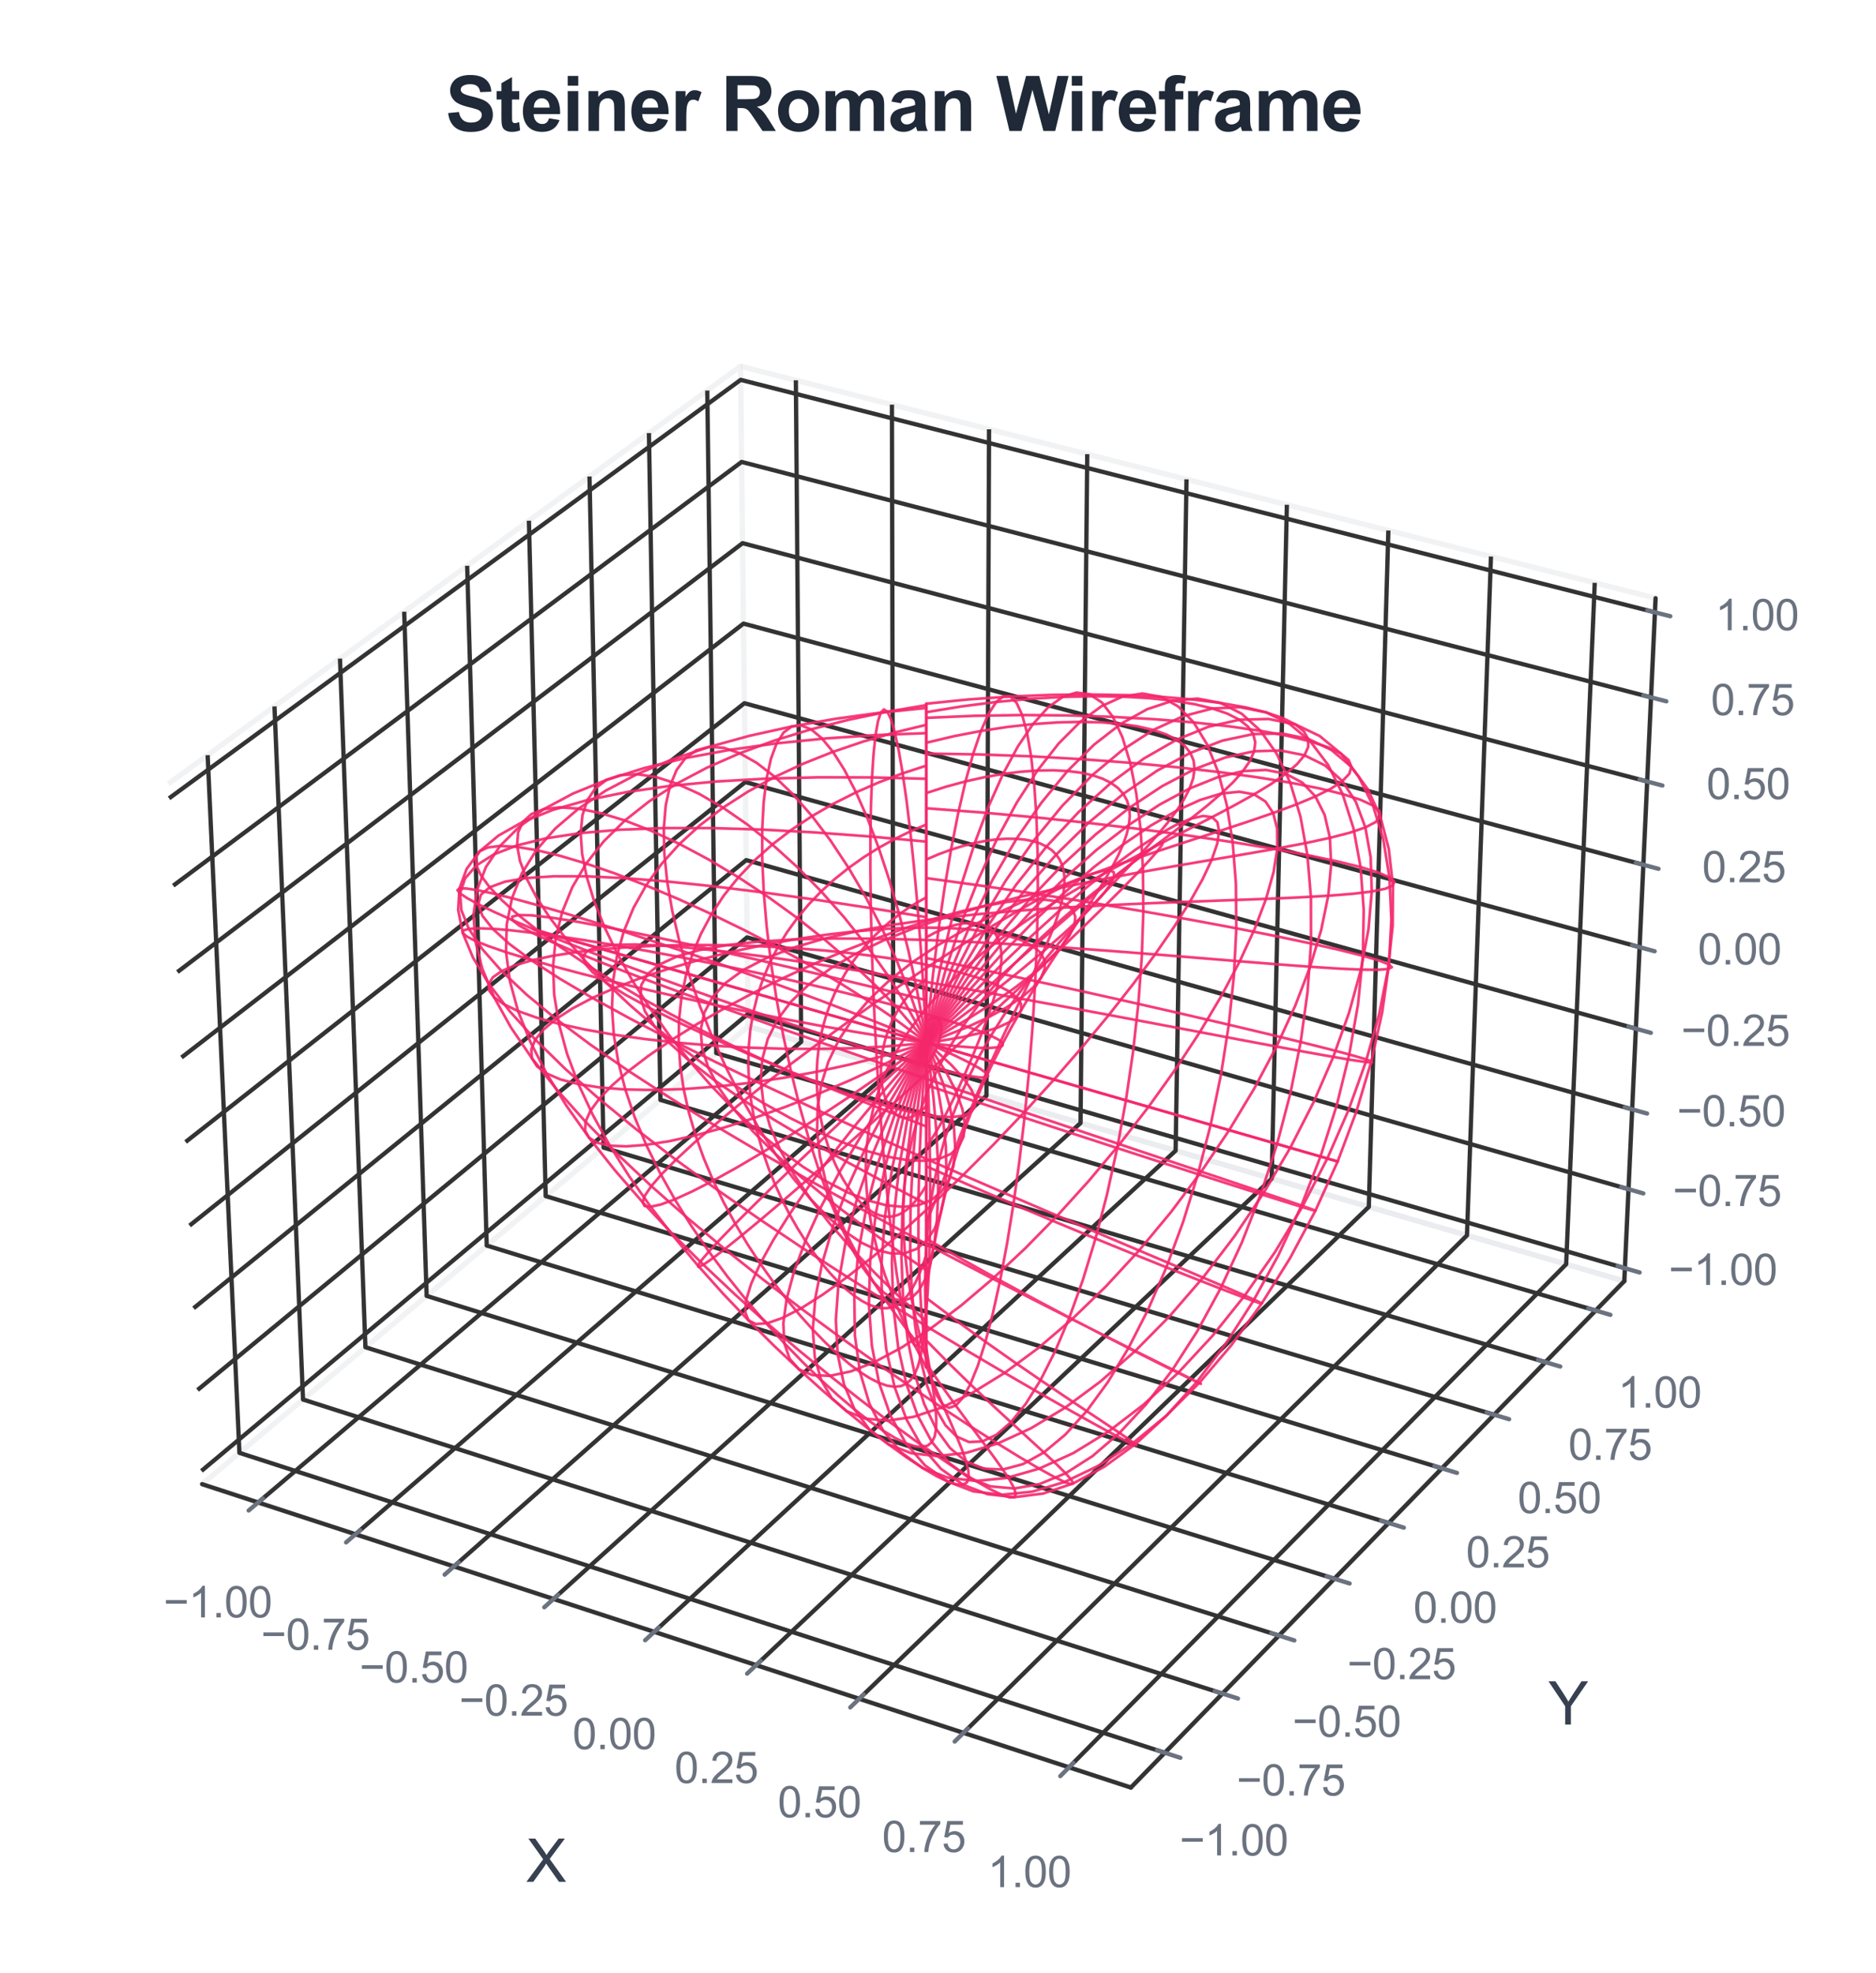 <?xml version="1.0" encoding="utf-8" standalone="no"?>
<!DOCTYPE svg PUBLIC "-//W3C//DTD SVG 1.1//EN"
  "http://www.w3.org/Graphics/SVG/1.1/DTD/svg11.dtd">
<svg xmlns:xlink="http://www.w3.org/1999/xlink" viewBox="0 0 349.812 367.842" xmlns="http://www.w3.org/2000/svg" version="1.1">
 <defs>
  <style type="text/css">*{stroke-linejoin: round; stroke-linecap: butt}</style>
 </defs>
 <g id="figure_1">
  <g id="patch_1">
   <path d="M 0 367.842 
L 349.812 367.842 
L 349.812 0 
L 0 0 
z
" style="fill: #ffffff"/>
  </g>
  <g id="patch_2">
   <path d="M 14.4 352.741 
L 322.72 352.741 
L 322.72 44.421 
L 14.4 44.421 
z
" style="fill: #ffffff"/>
  </g>
  <g id="pane3d_1">
   <g id="patch_3">
    <path d="M 37.68 276.719 
L 139.498 191.374 
L 138.082 68.291 
L 31.392 146.148 
" style="fill: none; opacity: 0.5; stroke: #e5e7eb; stroke-linejoin: miter"/>
   </g>
  </g>
  <g id="pane3d_2">
   <g id="patch_4">
    <path d="M 139.498 191.374 
L 302.878 238.862 
L 308.709 111.539 
L 138.082 68.291 
" style="fill: none; opacity: 0.5; stroke: #e5e7eb; stroke-linejoin: miter"/>
   </g>
  </g>
  <g id="pane3d_3">
   <g id="patch_5">
    <path d="M 37.68 276.719 
L 210.872 333.283 
L 302.878 238.862 
L 139.498 191.374 
" style="fill: none; opacity: 0.5; stroke: #e5e7eb; stroke-linejoin: miter"/>
   </g>
  </g>
  <g id="grid3d_1">
   <g id="Line3DCollection_1">
    <path d="M 48.133 280.133 
L 149.399 194.252 
L 148.402 70.906 
" style="fill: none; stroke: #333333; stroke-width: 0.8"/>
    <path d="M 66.284 286.061 
L 166.581 199.246 
L 166.317 75.447 
" style="fill: none; stroke: #333333; stroke-width: 0.8"/>
    <path d="M 84.643 292.057 
L 183.942 204.292 
L 184.427 80.038 
" style="fill: none; stroke: #333333; stroke-width: 0.8"/>
    <path d="M 103.211 298.121 
L 201.486 209.391 
L 202.735 84.678 
" style="fill: none; stroke: #333333; stroke-width: 0.8"/>
    <path d="M 121.993 304.256 
L 219.214 214.544 
L 221.245 89.37 
" style="fill: none; stroke: #333333; stroke-width: 0.8"/>
    <path d="M 140.993 310.461 
L 237.131 219.752 
L 239.959 94.113 
" style="fill: none; stroke: #333333; stroke-width: 0.8"/>
    <path d="M 160.213 316.738 
L 255.239 225.015 
L 258.882 98.91 
" style="fill: none; stroke: #333333; stroke-width: 0.8"/>
    <path d="M 179.659 323.089 
L 273.54 230.335 
L 278.016 103.76 
" style="fill: none; stroke: #333333; stroke-width: 0.8"/>
    <path d="M 199.334 329.515 
L 292.039 235.712 
L 297.366 108.664 
" style="fill: none; stroke: #333333; stroke-width: 0.8"/>
   </g>
  </g>
  <g id="grid3d_2">
   <g id="Line3DCollection_2">
    <path d="M 38.719 140.802 
L 44.647 270.879 
L 217.193 326.796 
" style="fill: none; stroke: #333333; stroke-width: 0.8"/>
    <path d="M 51.18 131.708 
L 56.506 260.939 
L 227.944 315.763 
" style="fill: none; stroke: #333333; stroke-width: 0.8"/>
    <path d="M 63.394 122.795 
L 68.139 251.188 
L 238.481 304.949 
" style="fill: none; stroke: #333333; stroke-width: 0.8"/>
    <path d="M 75.369 114.056 
L 79.555 241.619 
L 248.809 294.35 
" style="fill: none; stroke: #333333; stroke-width: 0.8"/>
    <path d="M 87.111 105.487 
L 90.757 232.229 
L 258.936 283.958 
" style="fill: none; stroke: #333333; stroke-width: 0.8"/>
    <path d="M 98.627 97.084 
L 101.754 223.012 
L 268.866 273.767 
" style="fill: none; stroke: #333333; stroke-width: 0.8"/>
    <path d="M 109.923 88.84 
L 112.549 213.963 
L 278.605 263.772 
" style="fill: none; stroke: #333333; stroke-width: 0.8"/>
    <path d="M 121.006 80.752 
L 123.149 205.077 
L 288.16 253.967 
" style="fill: none; stroke: #333333; stroke-width: 0.8"/>
    <path d="M 131.882 72.815 
L 133.559 196.352 
L 297.534 244.346 
" style="fill: none; stroke: #333333; stroke-width: 0.8"/>
   </g>
  </g>
  <g id="grid3d_3">
   <g id="Line3DCollection_3">
    <path d="M 302.988 236.453 
L 139.471 189.04 
L 37.562 274.252 
" style="fill: none; stroke: #333333; stroke-width: 0.8"/>
    <path d="M 303.663 221.721 
L 139.307 174.773 
L 36.835 259.166 
" style="fill: none; stroke: #333333; stroke-width: 0.8"/>
    <path d="M 304.345 206.836 
L 139.141 160.365 
L 36.101 243.917 
" style="fill: none; stroke: #333333; stroke-width: 0.8"/>
    <path d="M 305.033 191.795 
L 138.974 145.813 
L 35.358 228.502 
" style="fill: none; stroke: #333333; stroke-width: 0.8"/>
    <path d="M 305.729 176.595 
L 138.805 131.116 
L 34.608 212.919 
" style="fill: none; stroke: #333333; stroke-width: 0.8"/>
    <path d="M 306.433 161.235 
L 138.634 116.27 
L 33.849 197.164 
" style="fill: none; stroke: #333333; stroke-width: 0.8"/>
    <path d="M 307.144 145.712 
L 138.462 101.274 
L 33.082 181.236 
" style="fill: none; stroke: #333333; stroke-width: 0.8"/>
    <path d="M 307.862 130.023 
L 138.287 86.126 
L 32.307 165.13 
" style="fill: none; stroke: #333333; stroke-width: 0.8"/>
    <path d="M 308.588 114.165 
L 138.111 70.823 
L 31.522 148.845 
" style="fill: none; stroke: #333333; stroke-width: 0.8"/>
   </g>
  </g>
  <g id="axis3d_1">
   <g id="line2d_1">
    <path d="M 37.68 276.719 
L 210.872 333.283 
" style="fill: none; stroke: #333333; stroke-width: 0.8; stroke-linecap: round"/>
   </g>
   <g id="xtick_1">
    <g id="line2d_2">
     <path d="M 172.726 194.414 
" clip-path="url(#p28b293427d)" style="fill: none; stroke: #333333; stroke-width: 0.8; stroke-linecap: round"/>
    </g>
    <g id="line2d_3">
     <path d="M 49.014 279.385 
L 46.365 281.632 
" style="fill: none; stroke: #6b7280; stroke-width: 0.8; stroke-linecap: round"/>
    </g>
    <g id="text_1">
     <!-- −1.00 -->
     <g style="fill: #6b7280" transform="translate(30.487 301.562) scale(0.08 -0.08)">
      <defs>
       <path id="ArialMT-2212" d="M 3381 1997 
L 356 1997 
L 356 2522 
L 3381 2522 
L 3381 1997 
z
" transform="scale(0.016)"/>
       <path id="ArialMT-31" d="M 2384 0 
L 1822 0 
L 1822 3584 
Q 1619 3391 1289 3197 
Q 959 3003 697 2906 
L 697 3450 
Q 1169 3672 1522 3987 
Q 1875 4303 2022 4600 
L 2384 4600 
L 2384 0 
z
" transform="scale(0.016)"/>
       <path id="ArialMT-2e" d="M 581 0 
L 581 641 
L 1222 641 
L 1222 0 
L 581 0 
z
" transform="scale(0.016)"/>
       <path id="ArialMT-30" d="M 266 2259 
Q 266 3072 433 3567 
Q 600 4063 929 4331 
Q 1259 4600 1759 4600 
Q 2128 4600 2406 4451 
Q 2684 4303 2865 4023 
Q 3047 3744 3150 3342 
Q 3253 2941 3253 2259 
Q 3253 1453 3087 958 
Q 2922 463 2592 192 
Q 2263 -78 1759 -78 
Q 1097 -78 719 397 
Q 266 969 266 2259 
z
M 844 2259 
Q 844 1131 1108 757 
Q 1372 384 1759 384 
Q 2147 384 2411 759 
Q 2675 1134 2675 2259 
Q 2675 3391 2411 3762 
Q 2147 4134 1753 4134 
Q 1366 4134 1134 3806 
Q 844 3388 844 2259 
z
" transform="scale(0.016)"/>
      </defs>
      <use xlink:href="#ArialMT-2212"/>
      <use xlink:href="#ArialMT-31" transform="translate(58.398 0)"/>
      <use xlink:href="#ArialMT-2e" transform="translate(114.014 0)"/>
      <use xlink:href="#ArialMT-30" transform="translate(141.797 0)"/>
      <use xlink:href="#ArialMT-30" transform="translate(197.412 0)"/>
     </g>
    </g>
   </g>
   <g id="xtick_2">
    <g id="line2d_4">
     <path d="M 172.726 194.414 
" clip-path="url(#p28b293427d)" style="fill: none; stroke: #333333; stroke-width: 0.8; stroke-linecap: round"/>
    </g>
    <g id="line2d_5">
     <path d="M 67.158 285.305 
L 64.533 287.577 
" style="fill: none; stroke: #6b7280; stroke-width: 0.8; stroke-linecap: round"/>
    </g>
    <g id="text_2">
     <!-- −0.75 -->
     <g style="fill: #6b7280" transform="translate(48.654 307.598) scale(0.08 -0.08)">
      <defs>
       <path id="ArialMT-37" d="M 303 3981 
L 303 4522 
L 3269 4522 
L 3269 4084 
Q 2831 3619 2401 2847 
Q 1972 2075 1738 1259 
Q 1569 684 1522 0 
L 944 0 
Q 953 541 1156 1306 
Q 1359 2072 1739 2783 
Q 2119 3494 2547 3981 
L 303 3981 
z
" transform="scale(0.016)"/>
       <path id="ArialMT-35" d="M 266 1200 
L 856 1250 
Q 922 819 1161 601 
Q 1400 384 1738 384 
Q 2144 384 2425 690 
Q 2706 997 2706 1503 
Q 2706 1984 2436 2262 
Q 2166 2541 1728 2541 
Q 1456 2541 1237 2417 
Q 1019 2294 894 2097 
L 366 2166 
L 809 4519 
L 3088 4519 
L 3088 3981 
L 1259 3981 
L 1013 2750 
Q 1425 3038 1878 3038 
Q 2478 3038 2890 2622 
Q 3303 2206 3303 1553 
Q 3303 931 2941 478 
Q 2500 -78 1738 -78 
Q 1113 -78 717 272 
Q 322 622 266 1200 
z
" transform="scale(0.016)"/>
      </defs>
      <use xlink:href="#ArialMT-2212"/>
      <use xlink:href="#ArialMT-30" transform="translate(58.398 0)"/>
      <use xlink:href="#ArialMT-2e" transform="translate(114.014 0)"/>
      <use xlink:href="#ArialMT-37" transform="translate(141.797 0)"/>
      <use xlink:href="#ArialMT-35" transform="translate(197.412 0)"/>
     </g>
    </g>
   </g>
   <g id="xtick_3">
    <g id="line2d_6">
     <path d="M 172.726 194.414 
" clip-path="url(#p28b293427d)" style="fill: none; stroke: #333333; stroke-width: 0.8; stroke-linecap: round"/>
    </g>
    <g id="line2d_7">
     <path d="M 85.508 291.292 
L 82.908 293.59 
" style="fill: none; stroke: #6b7280; stroke-width: 0.8; stroke-linecap: round"/>
    </g>
    <g id="text_3">
     <!-- −0.50 -->
     <g style="fill: #6b7280" transform="translate(67.029 313.704) scale(0.08 -0.08)">
      <use xlink:href="#ArialMT-2212"/>
      <use xlink:href="#ArialMT-30" transform="translate(58.398 0)"/>
      <use xlink:href="#ArialMT-2e" transform="translate(114.014 0)"/>
      <use xlink:href="#ArialMT-35" transform="translate(141.797 0)"/>
      <use xlink:href="#ArialMT-30" transform="translate(197.412 0)"/>
     </g>
    </g>
   </g>
   <g id="xtick_4">
    <g id="line2d_8">
     <path d="M 172.726 194.414 
" clip-path="url(#p28b293427d)" style="fill: none; stroke: #333333; stroke-width: 0.8; stroke-linecap: round"/>
    </g>
    <g id="line2d_9">
     <path d="M 104.068 297.348 
L 101.493 299.672 
" style="fill: none; stroke: #6b7280; stroke-width: 0.8; stroke-linecap: round"/>
    </g>
    <g id="text_4">
     <!-- −0.25 -->
     <g style="fill: #6b7280" transform="translate(85.615 319.879) scale(0.08 -0.08)">
      <defs>
       <path id="ArialMT-32" d="M 3222 541 
L 3222 0 
L 194 0 
Q 188 203 259 391 
Q 375 700 629 1000 
Q 884 1300 1366 1694 
Q 2113 2306 2375 2664 
Q 2638 3022 2638 3341 
Q 2638 3675 2398 3904 
Q 2159 4134 1775 4134 
Q 1369 4134 1125 3890 
Q 881 3647 878 3216 
L 300 3275 
Q 359 3922 746 4261 
Q 1134 4600 1788 4600 
Q 2447 4600 2831 4234 
Q 3216 3869 3216 3328 
Q 3216 3053 3103 2787 
Q 2991 2522 2730 2228 
Q 2469 1934 1863 1422 
Q 1356 997 1212 845 
Q 1069 694 975 541 
L 3222 541 
z
" transform="scale(0.016)"/>
      </defs>
      <use xlink:href="#ArialMT-2212"/>
      <use xlink:href="#ArialMT-30" transform="translate(58.398 0)"/>
      <use xlink:href="#ArialMT-2e" transform="translate(114.014 0)"/>
      <use xlink:href="#ArialMT-32" transform="translate(141.797 0)"/>
      <use xlink:href="#ArialMT-35" transform="translate(197.412 0)"/>
     </g>
    </g>
   </g>
   <g id="xtick_5">
    <g id="line2d_10">
     <path d="M 172.726 194.414 
" clip-path="url(#p28b293427d)" style="fill: none; stroke: #333333; stroke-width: 0.8; stroke-linecap: round"/>
    </g>
    <g id="line2d_11">
     <path d="M 122.841 303.473 
L 120.293 305.824 
" style="fill: none; stroke: #6b7280; stroke-width: 0.8; stroke-linecap: round"/>
    </g>
    <g id="text_5">
     <!-- 0.00 -->
     <g style="fill: #6b7280" transform="translate(106.752 326.126) scale(0.08 -0.08)">
      <use xlink:href="#ArialMT-30"/>
      <use xlink:href="#ArialMT-2e" transform="translate(55.615 0)"/>
      <use xlink:href="#ArialMT-30" transform="translate(83.398 0)"/>
      <use xlink:href="#ArialMT-30" transform="translate(139.014 0)"/>
     </g>
    </g>
   </g>
   <g id="xtick_6">
    <g id="line2d_12">
     <path d="M 172.726 194.414 
" clip-path="url(#p28b293427d)" style="fill: none; stroke: #333333; stroke-width: 0.8; stroke-linecap: round"/>
    </g>
    <g id="line2d_13">
     <path d="M 141.832 309.669 
L 139.311 312.048 
" style="fill: none; stroke: #6b7280; stroke-width: 0.8; stroke-linecap: round"/>
    </g>
    <g id="text_6">
     <!-- 0.25 -->
     <g style="fill: #6b7280" transform="translate(125.771 332.446) scale(0.08 -0.08)">
      <use xlink:href="#ArialMT-30"/>
      <use xlink:href="#ArialMT-2e" transform="translate(55.615 0)"/>
      <use xlink:href="#ArialMT-32" transform="translate(83.398 0)"/>
      <use xlink:href="#ArialMT-35" transform="translate(139.014 0)"/>
     </g>
    </g>
   </g>
   <g id="xtick_7">
    <g id="line2d_14">
     <path d="M 172.726 194.414 
" clip-path="url(#p28b293427d)" style="fill: none; stroke: #333333; stroke-width: 0.8; stroke-linecap: round"/>
    </g>
    <g id="line2d_15">
     <path d="M 161.043 315.937 
L 158.55 318.344 
" style="fill: none; stroke: #6b7280; stroke-width: 0.8; stroke-linecap: round"/>
    </g>
    <g id="text_7">
     <!-- 0.50 -->
     <g style="fill: #6b7280" transform="translate(145.012 338.839) scale(0.08 -0.08)">
      <use xlink:href="#ArialMT-30"/>
      <use xlink:href="#ArialMT-2e" transform="translate(55.615 0)"/>
      <use xlink:href="#ArialMT-35" transform="translate(83.398 0)"/>
      <use xlink:href="#ArialMT-30" transform="translate(139.014 0)"/>
     </g>
    </g>
   </g>
   <g id="xtick_8">
    <g id="line2d_16">
     <path d="M 172.726 194.414 
" clip-path="url(#p28b293427d)" style="fill: none; stroke: #333333; stroke-width: 0.8; stroke-linecap: round"/>
    </g>
    <g id="line2d_17">
     <path d="M 180.479 322.279 
L 178.015 324.714 
" style="fill: none; stroke: #6b7280; stroke-width: 0.8; stroke-linecap: round"/>
    </g>
    <g id="text_8">
     <!-- 0.75 -->
     <g style="fill: #6b7280" transform="translate(164.479 345.307) scale(0.08 -0.08)">
      <use xlink:href="#ArialMT-30"/>
      <use xlink:href="#ArialMT-2e" transform="translate(55.615 0)"/>
      <use xlink:href="#ArialMT-37" transform="translate(83.398 0)"/>
      <use xlink:href="#ArialMT-35" transform="translate(139.014 0)"/>
     </g>
    </g>
   </g>
   <g id="xtick_9">
    <g id="line2d_18">
     <path d="M 172.726 194.414 
" clip-path="url(#p28b293427d)" style="fill: none; stroke: #333333; stroke-width: 0.8; stroke-linecap: round"/>
    </g>
    <g id="line2d_19">
     <path d="M 200.144 328.695 
L 197.71 331.159 
" style="fill: none; stroke: #6b7280; stroke-width: 0.8; stroke-linecap: round"/>
    </g>
    <g id="text_9">
     <!-- 1.00 -->
     <g style="fill: #6b7280" transform="translate(184.176 351.852) scale(0.08 -0.08)">
      <use xlink:href="#ArialMT-31"/>
      <use xlink:href="#ArialMT-2e" transform="translate(55.615 0)"/>
      <use xlink:href="#ArialMT-30" transform="translate(83.398 0)"/>
      <use xlink:href="#ArialMT-30" transform="translate(139.014 0)"/>
     </g>
    </g>
   </g>
   <g id="text_10">
    <!-- X -->
    <g style="fill: #374151" transform="translate(98.111 350.862) scale(0.11 -0.11)">
     <defs>
      <path id="ArialMT-58" d="M 28 0 
L 1800 2388 
L 238 4581 
L 959 4581 
L 1791 3406 
Q 2050 3041 2159 2844 
Q 2313 3094 2522 3366 
L 3444 4581 
L 4103 4581 
L 2494 2422 
L 4228 0 
L 3478 0 
L 2325 1634 
Q 2228 1775 2125 1941 
Q 1972 1691 1906 1597 
L 756 0 
L 28 0 
z
" transform="scale(0.016)"/>
     </defs>
     <use xlink:href="#ArialMT-58"/>
    </g>
   </g>
  </g>
  <g id="axis3d_2">
   <g id="line2d_20">
    <path d="M 302.878 238.862 
L 210.872 333.283 
" style="fill: none; stroke: #333333; stroke-width: 0.8; stroke-linecap: round"/>
   </g>
   <g id="xtick_10">
    <g id="line2d_21">
     <path d="M 172.726 194.414 
" clip-path="url(#p28b293427d)" style="fill: none; stroke: #333333; stroke-width: 0.8; stroke-linecap: round"/>
    </g>
    <g id="line2d_22">
     <path d="M 215.739 326.325 
L 220.105 327.74 
" style="fill: none; stroke: #6b7280; stroke-width: 0.8; stroke-linecap: round"/>
    </g>
    <g id="text_11">
     <!-- −1.00 -->
     <g style="fill: #6b7280" transform="translate(219.953 345.945) scale(0.08 -0.08)">
      <use xlink:href="#ArialMT-2212"/>
      <use xlink:href="#ArialMT-31" transform="translate(58.398 0)"/>
      <use xlink:href="#ArialMT-2e" transform="translate(114.014 0)"/>
      <use xlink:href="#ArialMT-30" transform="translate(141.797 0)"/>
      <use xlink:href="#ArialMT-30" transform="translate(197.412 0)"/>
     </g>
    </g>
   </g>
   <g id="xtick_11">
    <g id="line2d_23">
     <path d="M 172.726 194.414 
" clip-path="url(#p28b293427d)" style="fill: none; stroke: #333333; stroke-width: 0.8; stroke-linecap: round"/>
    </g>
    <g id="line2d_24">
     <path d="M 226.5 315.301 
L 230.836 316.687 
" style="fill: none; stroke: #6b7280; stroke-width: 0.8; stroke-linecap: round"/>
    </g>
    <g id="text_12">
     <!-- −0.75 -->
     <g style="fill: #6b7280" transform="translate(230.579 334.771) scale(0.08 -0.08)">
      <use xlink:href="#ArialMT-2212"/>
      <use xlink:href="#ArialMT-30" transform="translate(58.398 0)"/>
      <use xlink:href="#ArialMT-2e" transform="translate(114.014 0)"/>
      <use xlink:href="#ArialMT-37" transform="translate(141.797 0)"/>
      <use xlink:href="#ArialMT-35" transform="translate(197.412 0)"/>
     </g>
    </g>
   </g>
   <g id="xtick_12">
    <g id="line2d_25">
     <path d="M 172.726 194.414 
" clip-path="url(#p28b293427d)" style="fill: none; stroke: #333333; stroke-width: 0.8; stroke-linecap: round"/>
    </g>
    <g id="line2d_26">
     <path d="M 237.047 304.497 
L 241.353 305.856 
" style="fill: none; stroke: #6b7280; stroke-width: 0.8; stroke-linecap: round"/>
    </g>
    <g id="text_13">
     <!-- −0.50 -->
     <g style="fill: #6b7280" transform="translate(240.994 323.819) scale(0.08 -0.08)">
      <use xlink:href="#ArialMT-2212"/>
      <use xlink:href="#ArialMT-30" transform="translate(58.398 0)"/>
      <use xlink:href="#ArialMT-2e" transform="translate(114.014 0)"/>
      <use xlink:href="#ArialMT-35" transform="translate(141.797 0)"/>
      <use xlink:href="#ArialMT-30" transform="translate(197.412 0)"/>
     </g>
    </g>
   </g>
   <g id="xtick_13">
    <g id="line2d_27">
     <path d="M 172.726 194.414 
" clip-path="url(#p28b293427d)" style="fill: none; stroke: #333333; stroke-width: 0.8; stroke-linecap: round"/>
    </g>
    <g id="line2d_28">
     <path d="M 247.385 293.906 
L 251.661 295.238 
" style="fill: none; stroke: #6b7280; stroke-width: 0.8; stroke-linecap: round"/>
    </g>
    <g id="text_14">
     <!-- −0.25 -->
     <g style="fill: #6b7280" transform="translate(251.203 313.085) scale(0.08 -0.08)">
      <use xlink:href="#ArialMT-2212"/>
      <use xlink:href="#ArialMT-30" transform="translate(58.398 0)"/>
      <use xlink:href="#ArialMT-2e" transform="translate(114.014 0)"/>
      <use xlink:href="#ArialMT-32" transform="translate(141.797 0)"/>
      <use xlink:href="#ArialMT-35" transform="translate(197.412 0)"/>
     </g>
    </g>
   </g>
   <g id="xtick_14">
    <g id="line2d_29">
     <path d="M 172.726 194.414 
" clip-path="url(#p28b293427d)" style="fill: none; stroke: #333333; stroke-width: 0.8; stroke-linecap: round"/>
    </g>
    <g id="line2d_30">
     <path d="M 257.521 283.523 
L 261.768 284.829 
" style="fill: none; stroke: #6b7280; stroke-width: 0.8; stroke-linecap: round"/>
    </g>
    <g id="text_15">
     <!-- 0.00 -->
     <g style="fill: #6b7280" transform="translate(263.548 302.56) scale(0.08 -0.08)">
      <use xlink:href="#ArialMT-30"/>
      <use xlink:href="#ArialMT-2e" transform="translate(55.615 0)"/>
      <use xlink:href="#ArialMT-30" transform="translate(83.398 0)"/>
      <use xlink:href="#ArialMT-30" transform="translate(139.014 0)"/>
     </g>
    </g>
   </g>
   <g id="xtick_15">
    <g id="line2d_31">
     <path d="M 172.726 194.414 
" clip-path="url(#p28b293427d)" style="fill: none; stroke: #333333; stroke-width: 0.8; stroke-linecap: round"/>
    </g>
    <g id="line2d_32">
     <path d="M 267.461 273.34 
L 271.679 274.621 
" style="fill: none; stroke: #6b7280; stroke-width: 0.8; stroke-linecap: round"/>
    </g>
    <g id="text_16">
     <!-- 0.25 -->
     <g style="fill: #6b7280" transform="translate(273.363 292.239) scale(0.08 -0.08)">
      <use xlink:href="#ArialMT-30"/>
      <use xlink:href="#ArialMT-2e" transform="translate(55.615 0)"/>
      <use xlink:href="#ArialMT-32" transform="translate(83.398 0)"/>
      <use xlink:href="#ArialMT-35" transform="translate(139.014 0)"/>
     </g>
    </g>
   </g>
   <g id="xtick_16">
    <g id="line2d_33">
     <path d="M 172.726 194.414 
" clip-path="url(#p28b293427d)" style="fill: none; stroke: #333333; stroke-width: 0.8; stroke-linecap: round"/>
    </g>
    <g id="line2d_34">
     <path d="M 277.21 263.353 
L 281.399 264.61 
" style="fill: none; stroke: #6b7280; stroke-width: 0.8; stroke-linecap: round"/>
    </g>
    <g id="text_17">
     <!-- 0.50 -->
     <g style="fill: #6b7280" transform="translate(282.989 282.117) scale(0.08 -0.08)">
      <use xlink:href="#ArialMT-30"/>
      <use xlink:href="#ArialMT-2e" transform="translate(55.615 0)"/>
      <use xlink:href="#ArialMT-35" transform="translate(83.398 0)"/>
      <use xlink:href="#ArialMT-30" transform="translate(139.014 0)"/>
     </g>
    </g>
   </g>
   <g id="xtick_17">
    <g id="line2d_35">
     <path d="M 172.726 194.414 
" clip-path="url(#p28b293427d)" style="fill: none; stroke: #333333; stroke-width: 0.8; stroke-linecap: round"/>
    </g>
    <g id="line2d_36">
     <path d="M 286.774 253.556 
L 290.935 254.789 
" style="fill: none; stroke: #6b7280; stroke-width: 0.8; stroke-linecap: round"/>
    </g>
    <g id="text_18">
     <!-- 0.75 -->
     <g style="fill: #6b7280" transform="translate(292.432 272.187) scale(0.08 -0.08)">
      <use xlink:href="#ArialMT-30"/>
      <use xlink:href="#ArialMT-2e" transform="translate(55.615 0)"/>
      <use xlink:href="#ArialMT-37" transform="translate(83.398 0)"/>
      <use xlink:href="#ArialMT-35" transform="translate(139.014 0)"/>
     </g>
    </g>
   </g>
   <g id="xtick_18">
    <g id="line2d_37">
     <path d="M 172.726 194.414 
" clip-path="url(#p28b293427d)" style="fill: none; stroke: #333333; stroke-width: 0.8; stroke-linecap: round"/>
    </g>
    <g id="line2d_38">
     <path d="M 296.157 243.943 
L 300.29 245.153 
" style="fill: none; stroke: #6b7280; stroke-width: 0.8; stroke-linecap: round"/>
    </g>
    <g id="text_19">
     <!-- 1.00 -->
     <g style="fill: #6b7280" transform="translate(301.697 262.444) scale(0.08 -0.08)">
      <use xlink:href="#ArialMT-31"/>
      <use xlink:href="#ArialMT-2e" transform="translate(55.615 0)"/>
      <use xlink:href="#ArialMT-30" transform="translate(83.398 0)"/>
      <use xlink:href="#ArialMT-30" transform="translate(139.014 0)"/>
     </g>
    </g>
   </g>
   <g id="text_20">
    <!-- Y -->
    <g style="fill: #374151" transform="translate(288.712 321.54) scale(0.11 -0.11)">
     <defs>
      <path id="ArialMT-59" d="M 1784 0 
L 1784 1941 
L 19 4581 
L 756 4581 
L 1659 3200 
Q 1909 2813 2125 2425 
Q 2331 2784 2625 3234 
L 3513 4581 
L 4219 4581 
L 2391 1941 
L 2391 0 
L 1784 0 
z
" transform="scale(0.016)"/>
     </defs>
     <use xlink:href="#ArialMT-59"/>
    </g>
   </g>
  </g>
  <g id="axis3d_3">
   <g id="line2d_39">
    <path d="M 302.878 238.862 
L 308.709 111.539 
" style="fill: none; stroke: #333333; stroke-width: 0.8; stroke-linecap: round"/>
   </g>
   <g id="xtick_19">
    <g id="line2d_40">
     <path d="M 172.726 194.414 
" style="fill: none; stroke: #333333; stroke-width: 0.8; stroke-linecap: round"/>
    </g>
    <g id="line2d_41">
     <path d="M 301.616 236.055 
L 305.737 237.25 
" style="fill: none; stroke: #6b7280; stroke-width: 0.8; stroke-linecap: round"/>
    </g>
    <g id="text_21">
     <!-- −1.00 -->
     <g style="fill: #6b7280" transform="translate(311.139 239.577) scale(0.08 -0.08)">
      <use xlink:href="#ArialMT-2212"/>
      <use xlink:href="#ArialMT-31" transform="translate(58.398 0)"/>
      <use xlink:href="#ArialMT-2e" transform="translate(114.014 0)"/>
      <use xlink:href="#ArialMT-30" transform="translate(141.797 0)"/>
      <use xlink:href="#ArialMT-30" transform="translate(197.412 0)"/>
     </g>
    </g>
   </g>
   <g id="xtick_20">
    <g id="line2d_42">
     <path d="M 172.726 194.414 
" style="fill: none; stroke: #333333; stroke-width: 0.8; stroke-linecap: round"/>
    </g>
    <g id="line2d_43">
     <path d="M 302.283 221.327 
L 306.426 222.51 
" style="fill: none; stroke: #6b7280; stroke-width: 0.8; stroke-linecap: round"/>
    </g>
    <g id="text_22">
     <!-- −0.75 -->
     <g style="fill: #6b7280" transform="translate(311.906 224.87) scale(0.08 -0.08)">
      <use xlink:href="#ArialMT-2212"/>
      <use xlink:href="#ArialMT-30" transform="translate(58.398 0)"/>
      <use xlink:href="#ArialMT-2e" transform="translate(114.014 0)"/>
      <use xlink:href="#ArialMT-37" transform="translate(141.797 0)"/>
      <use xlink:href="#ArialMT-35" transform="translate(197.412 0)"/>
     </g>
    </g>
   </g>
   <g id="xtick_21">
    <g id="line2d_44">
     <path d="M 172.726 194.414 
" style="fill: none; stroke: #333333; stroke-width: 0.8; stroke-linecap: round"/>
    </g>
    <g id="line2d_45">
     <path d="M 302.957 206.446 
L 307.123 207.617 
" style="fill: none; stroke: #6b7280; stroke-width: 0.8; stroke-linecap: round"/>
    </g>
    <g id="text_23">
     <!-- −0.50 -->
     <g style="fill: #6b7280" transform="translate(312.682 210.01) scale(0.08 -0.08)">
      <use xlink:href="#ArialMT-2212"/>
      <use xlink:href="#ArialMT-30" transform="translate(58.398 0)"/>
      <use xlink:href="#ArialMT-2e" transform="translate(114.014 0)"/>
      <use xlink:href="#ArialMT-35" transform="translate(141.797 0)"/>
      <use xlink:href="#ArialMT-30" transform="translate(197.412 0)"/>
     </g>
    </g>
   </g>
   <g id="xtick_22">
    <g id="line2d_46">
     <path d="M 172.726 194.414 
" style="fill: none; stroke: #333333; stroke-width: 0.8; stroke-linecap: round"/>
    </g>
    <g id="line2d_47">
     <path d="M 303.639 191.408 
L 307.826 192.568 
" style="fill: none; stroke: #6b7280; stroke-width: 0.8; stroke-linecap: round"/>
    </g>
    <g id="text_24">
     <!-- −0.25 -->
     <g style="fill: #6b7280" transform="translate(313.465 194.996) scale(0.08 -0.08)">
      <use xlink:href="#ArialMT-2212"/>
      <use xlink:href="#ArialMT-30" transform="translate(58.398 0)"/>
      <use xlink:href="#ArialMT-2e" transform="translate(114.014 0)"/>
      <use xlink:href="#ArialMT-32" transform="translate(141.797 0)"/>
      <use xlink:href="#ArialMT-35" transform="translate(197.412 0)"/>
     </g>
    </g>
   </g>
   <g id="xtick_23">
    <g id="line2d_48">
     <path d="M 172.726 194.414 
" style="fill: none; stroke: #333333; stroke-width: 0.8; stroke-linecap: round"/>
    </g>
    <g id="line2d_49">
     <path d="M 304.327 176.213 
L 308.538 177.361 
" style="fill: none; stroke: #6b7280; stroke-width: 0.8; stroke-linecap: round"/>
    </g>
    <g id="text_25">
     <!-- 0.00 -->
     <g style="fill: #6b7280" transform="translate(316.593 179.823) scale(0.08 -0.08)">
      <use xlink:href="#ArialMT-30"/>
      <use xlink:href="#ArialMT-2e" transform="translate(55.615 0)"/>
      <use xlink:href="#ArialMT-30" transform="translate(83.398 0)"/>
      <use xlink:href="#ArialMT-30" transform="translate(139.014 0)"/>
     </g>
    </g>
   </g>
   <g id="xtick_24">
    <g id="line2d_50">
     <path d="M 172.726 194.414 
" style="fill: none; stroke: #333333; stroke-width: 0.8; stroke-linecap: round"/>
    </g>
    <g id="line2d_51">
     <path d="M 305.023 160.858 
L 309.256 161.992 
" style="fill: none; stroke: #6b7280; stroke-width: 0.8; stroke-linecap: round"/>
    </g>
    <g id="text_26">
     <!-- 0.25 -->
     <g style="fill: #6b7280" transform="translate(317.392 164.491) scale(0.08 -0.08)">
      <use xlink:href="#ArialMT-30"/>
      <use xlink:href="#ArialMT-2e" transform="translate(55.615 0)"/>
      <use xlink:href="#ArialMT-32" transform="translate(83.398 0)"/>
      <use xlink:href="#ArialMT-35" transform="translate(139.014 0)"/>
     </g>
    </g>
   </g>
   <g id="xtick_25">
    <g id="line2d_52">
     <path d="M 172.726 194.414 
" style="fill: none; stroke: #333333; stroke-width: 0.8; stroke-linecap: round"/>
    </g>
    <g id="line2d_53">
     <path d="M 305.726 145.339 
L 309.983 146.46 
" style="fill: none; stroke: #6b7280; stroke-width: 0.8; stroke-linecap: round"/>
    </g>
    <g id="text_27">
     <!-- 0.50 -->
     <g style="fill: #6b7280" transform="translate(318.201 148.996) scale(0.08 -0.08)">
      <use xlink:href="#ArialMT-30"/>
      <use xlink:href="#ArialMT-2e" transform="translate(55.615 0)"/>
      <use xlink:href="#ArialMT-35" transform="translate(83.398 0)"/>
      <use xlink:href="#ArialMT-30" transform="translate(139.014 0)"/>
     </g>
    </g>
   </g>
   <g id="xtick_26">
    <g id="line2d_54">
     <path d="M 172.726 194.414 
" style="fill: none; stroke: #333333; stroke-width: 0.8; stroke-linecap: round"/>
    </g>
    <g id="line2d_55">
     <path d="M 306.436 129.654 
L 310.717 130.762 
" style="fill: none; stroke: #6b7280; stroke-width: 0.8; stroke-linecap: round"/>
    </g>
    <g id="text_28">
     <!-- 0.75 -->
     <g style="fill: #6b7280" transform="translate(319.018 133.336) scale(0.08 -0.08)">
      <use xlink:href="#ArialMT-30"/>
      <use xlink:href="#ArialMT-2e" transform="translate(55.615 0)"/>
      <use xlink:href="#ArialMT-37" transform="translate(83.398 0)"/>
      <use xlink:href="#ArialMT-35" transform="translate(139.014 0)"/>
     </g>
    </g>
   </g>
   <g id="xtick_27">
    <g id="line2d_56">
     <path d="M 172.726 194.414 
" style="fill: none; stroke: #333333; stroke-width: 0.8; stroke-linecap: round"/>
    </g>
    <g id="line2d_57">
     <path d="M 307.155 113.8 
L 311.459 114.895 
" style="fill: none; stroke: #6b7280; stroke-width: 0.8; stroke-linecap: round"/>
    </g>
    <g id="text_29">
     <!-- 1.00 -->
     <g style="fill: #6b7280" transform="translate(319.843 117.508) scale(0.08 -0.08)">
      <use xlink:href="#ArialMT-31"/>
      <use xlink:href="#ArialMT-2e" transform="translate(55.615 0)"/>
      <use xlink:href="#ArialMT-30" transform="translate(83.398 0)"/>
      <use xlink:href="#ArialMT-30" transform="translate(139.014 0)"/>
     </g>
    </g>
   </g>
   <g id="text_30">
    <!-- Z -->
    <g style="fill: #374151" transform="translate(352.413 172.735) scale(0.11 -0.11)">
     <defs>
      <path id="ArialMT-5a" d="M 128 0 
L 128 563 
L 2475 3497 
Q 2725 3809 2950 4041 
L 394 4041 
L 394 4581 
L 3675 4581 
L 3675 4041 
L 1103 863 
L 825 541 
L 3750 541 
L 3750 0 
L 128 0 
z
" transform="scale(0.016)"/>
     </defs>
     <use xlink:href="#ArialMT-5a"/>
    </g>
   </g>
  </g>
  <g id="axes_1">
   <g id="Line3DCollection_4">
    <path d="M 172.726 194.414 
L 182.347 197.192 
L 191.864 199.939 
L 201.117 202.61 
L 209.949 205.16 
L 218.206 207.543 
L 225.744 209.719 
L 232.427 211.648 
L 238.135 213.296 
L 242.763 214.632 
L 246.228 215.632 
L 248.463 216.278 
L 249.429 216.557 
L 249.107 216.464 
L 247.502 216 
L 244.645 215.176 
L 240.59 214.005 
L 235.409 212.509 
L 229.2 210.717 
L 222.074 208.66 
L 214.159 206.375 
L 205.596 203.903 
L 196.533 201.287 
L 187.128 198.572 
L 177.54 195.804 
L 167.927 193.029 
L 158.448 190.293 
L 149.255 187.639 
L 140.493 185.109 
L 132.299 182.744 
L 124.798 180.579 
L 118.104 178.646 
L 112.316 176.975 
L 107.519 175.591 
L 103.783 174.512 
L 101.162 173.755 
L 99.693 173.332 
L 99.399 173.247 
L 100.282 173.501 
L 102.33 174.093 
L 105.514 175.012 
L 109.789 176.246 
L 115.091 177.776 
L 121.344 179.582 
L 128.455 181.634 
L 136.317 183.904 
L 144.811 186.356 
L 153.806 188.953 
L 163.161 191.653 
L 172.726 194.414 
" clip-path="url(#p28b293427d)" style="fill: none; stroke: #f5276c; stroke-opacity: 0.9; stroke-width: 0.5"/>
    <path d="M 172.726 178.63 
L 182.945 180.758 
L 193.047 182.919 
L 202.873 185.07 
L 212.262 187.169 
L 221.063 189.177 
L 229.129 191.054 
L 236.326 192.765 
L 242.534 194.278 
L 247.65 195.565 
L 251.591 196.604 
L 254.292 197.377 
L 255.714 197.872 
L 255.838 198.084 
L 254.672 198.014 
L 252.244 197.668 
L 248.609 197.059 
L 243.838 196.206 
L 238.025 195.131 
L 231.281 193.864 
L 223.729 192.435 
L 215.508 190.879 
L 206.763 189.234 
L 197.646 187.539 
L 188.311 185.833 
L 178.914 184.157 
L 169.607 182.548 
L 160.54 181.046 
L 151.854 179.686 
L 143.68 178.503 
L 136.143 177.526 
L 129.351 176.783 
L 123.404 176.299 
L 118.384 176.093 
L 114.36 176.182 
L 111.387 176.576 
L 109.502 177.285 
L 108.728 178.309 
L 109.071 179.648 
L 110.521 181.294 
L 113.051 183.238 
L 116.62 185.461 
L 121.171 187.945 
L 126.631 190.665 
L 132.913 193.591 
L 139.916 196.689 
L 147.528 199.924 
L 155.625 203.255 
L 164.072 206.638 
L 172.726 210.028 
" clip-path="url(#p28b293427d)" style="fill: none; stroke: #f5276c; stroke-opacity: 0.9; stroke-width: 0.5"/>
    <path d="M 172.726 163.722 
L 183.19 165.168 
L 193.527 166.71 
L 203.581 168.308 
L 213.197 169.927 
L 222.227 171.529 
L 230.531 173.082 
L 237.98 174.553 
L 244.459 175.914 
L 249.869 177.139 
L 254.131 178.208 
L 257.185 179.104 
L 258.992 179.816 
L 259.536 180.338 
L 258.825 180.669 
L 256.886 180.814 
L 253.769 180.782 
L 249.544 180.587 
L 244.298 180.248 
L 238.137 179.788 
L 231.176 179.232 
L 223.547 178.608 
L 215.384 177.947 
L 206.832 177.281 
L 198.035 176.643 
L 189.141 176.066 
L 180.293 175.581 
L 171.631 175.22 
L 163.288 175.012 
L 155.39 174.986 
L 148.053 175.165 
L 141.382 175.573 
L 135.469 176.228 
L 130.395 177.145 
L 126.225 178.337 
L 123.013 179.812 
L 120.794 181.573 
L 119.594 183.62 
L 119.417 185.949 
L 120.259 188.549 
L 122.095 191.409 
L 124.889 194.509 
L 128.588 197.828 
L 133.127 201.339 
L 138.427 205.012 
L 144.396 208.812 
L 150.929 212.7 
L 157.912 216.635 
L 165.221 220.574 
L 172.726 224.468 
" clip-path="url(#p28b293427d)" style="fill: none; stroke: #f5276c; stroke-opacity: 0.9; stroke-width: 0.5"/>
    <path d="M 172.726 150.708 
L 183.061 151.484 
L 193.263 152.413 
L 203.185 153.461 
L 212.681 154.598 
L 221.614 155.792 
L 229.854 157.014 
L 237.28 158.236 
L 243.787 159.432 
L 249.285 160.582 
L 253.7 161.665 
L 256.977 162.666 
L 259.081 163.576 
L 259.999 164.386 
L 259.735 165.095 
L 258.316 165.704 
L 255.787 166.219 
L 252.212 166.649 
L 247.67 167.01 
L 242.256 167.316 
L 236.076 167.587 
L 229.248 167.846 
L 221.895 168.115 
L 214.147 168.419 
L 206.138 168.784 
L 197.999 169.235 
L 189.862 169.797 
L 181.855 170.494 
L 174.1 171.35 
L 166.711 172.386 
L 159.796 173.62 
L 153.451 175.07 
L 147.761 176.749 
L 142.801 178.67 
L 138.634 180.838 
L 135.307 183.259 
L 132.857 185.933 
L 131.306 188.856 
L 130.663 192.023 
L 130.922 195.42 
L 132.066 199.035 
L 134.061 202.846 
L 136.862 206.831 
L 140.412 210.962 
L 144.639 215.208 
L 149.462 219.535 
L 154.788 223.904 
L 160.516 228.273 
L 166.534 232.599 
L 172.726 236.836 
" clip-path="url(#p28b293427d)" style="fill: none; stroke: #f5276c; stroke-opacity: 0.9; stroke-width: 0.5"/>
    <path d="M 172.726 140.503 
L 182.564 140.66 
L 192.268 141.018 
L 201.705 141.549 
L 210.744 142.228 
L 219.263 143.029 
L 227.143 143.928 
L 234.279 144.899 
L 240.577 145.923 
L 245.956 146.98 
L 250.351 148.052 
L 253.714 149.127 
L 256.015 150.192 
L 257.239 151.242 
L 257.392 152.271 
L 256.496 153.279 
L 254.591 154.268 
L 251.731 155.245 
L 247.986 156.216 
L 243.437 157.194 
L 238.179 158.192 
L 232.311 159.224 
L 225.943 160.308 
L 219.189 161.461 
L 212.164 162.701 
L 204.985 164.046 
L 197.767 165.515 
L 190.623 167.126 
L 183.661 168.894 
L 176.983 170.836 
L 170.684 172.963 
L 164.849 175.289 
L 159.555 177.821 
L 154.87 180.567 
L 150.85 183.53 
L 147.538 186.711 
L 144.969 190.107 
L 143.163 193.712 
L 142.13 197.518 
L 141.867 201.511 
L 142.358 205.675 
L 143.577 209.989 
L 145.486 214.431 
L 148.034 218.973 
L 151.162 223.584 
L 154.799 228.23 
L 158.865 232.874 
L 163.272 237.476 
L 167.926 241.994 
L 172.726 246.385 
" clip-path="url(#p28b293427d)" style="fill: none; stroke: #f5276c; stroke-opacity: 0.9; stroke-width: 0.5"/>
    <path d="M 172.726 133.839 
L 181.729 133.463 
L 190.604 133.322 
L 199.237 133.395 
L 207.515 133.662 
L 215.331 134.102 
L 222.585 134.695 
L 229.187 135.422 
L 235.056 136.265 
L 240.122 137.208 
L 244.332 138.235 
L 247.643 139.334 
L 250.029 140.495 
L 251.478 141.711 
L 251.993 142.975 
L 251.592 144.284 
L 250.307 145.639 
L 248.184 147.041 
L 245.279 148.494 
L 241.66 150.004 
L 237.405 151.579 
L 232.598 153.227 
L 227.33 154.96 
L 221.696 156.788 
L 215.793 158.723 
L 209.719 160.778 
L 203.572 162.962 
L 197.448 165.289 
L 191.437 167.768 
L 185.628 170.409 
L 180.1 173.219 
L 174.929 176.206 
L 170.18 179.373 
L 165.912 182.723 
L 162.173 186.256 
L 159.003 189.969 
L 156.432 193.857 
L 154.479 197.912 
L 153.153 202.123 
L 152.453 206.476 
L 152.368 210.953 
L 152.876 215.535 
L 153.947 220.198 
L 155.539 224.916 
L 157.604 229.659 
L 160.082 234.396 
L 162.909 239.091 
L 166.011 243.708 
L 169.311 248.207 
L 172.726 252.55 
" clip-path="url(#p28b293427d)" style="fill: none; stroke: #f5276c; stroke-opacity: 0.9; stroke-width: 0.5"/>
    <path d="M 172.726 131.204 
L 180.612 130.407 
L 188.385 129.864 
L 195.949 129.559 
L 203.212 129.477 
L 210.087 129.602 
L 216.492 129.919 
L 222.352 130.412 
L 227.602 131.068 
L 232.186 131.872 
L 236.057 132.813 
L 239.182 133.88 
L 241.539 135.062 
L 243.116 136.353 
L 243.915 137.746 
L 243.949 139.236 
L 243.242 140.821 
L 241.829 142.499 
L 239.755 144.272 
L 237.072 146.14 
L 233.84 148.108 
L 230.128 150.178 
L 226.007 152.357 
L 221.551 154.649 
L 216.839 157.061 
L 211.95 159.599 
L 206.962 162.268 
L 201.952 165.075 
L 196.995 168.024 
L 192.161 171.121 
L 187.517 174.366 
L 183.124 177.764 
L 179.036 181.313 
L 175.302 185.013 
L 171.962 188.86 
L 169.051 192.848 
L 166.593 196.971 
L 164.606 201.218 
L 163.098 205.577 
L 162.071 210.034 
L 161.516 214.571 
L 161.417 219.168 
L 161.751 223.803 
L 162.485 228.452 
L 163.583 233.087 
L 164.997 237.679 
L 166.678 242.197 
L 168.567 246.609 
L 170.605 250.879 
L 172.726 254.973 
" clip-path="url(#p28b293427d)" style="fill: none; stroke: #f5276c; stroke-opacity: 0.9; stroke-width: 0.5"/>
    <path d="M 172.726 132.79 
L 179.291 131.709 
L 185.762 130.881 
L 192.065 130.296 
L 198.13 129.944 
L 203.888 129.813 
L 209.276 129.892 
L 214.237 130.171 
L 218.718 130.639 
L 222.678 131.284 
L 226.079 132.098 
L 228.894 133.071 
L 231.106 134.195 
L 232.704 135.463 
L 233.689 136.868 
L 234.067 138.405 
L 233.857 140.07 
L 233.081 141.86 
L 231.774 143.772 
L 229.972 145.806 
L 227.72 147.961 
L 225.068 150.236 
L 222.069 152.634 
L 218.779 155.154 
L 215.255 157.799 
L 211.559 160.569 
L 207.749 163.467 
L 203.883 166.492 
L 200.019 169.646 
L 196.21 172.929 
L 192.509 176.339 
L 188.962 179.874 
L 185.613 183.531 
L 182.499 187.306 
L 179.653 191.192 
L 177.101 195.183 
L 174.865 199.268 
L 172.958 203.438 
L 171.39 207.678 
L 170.161 211.975 
L 169.268 216.312 
L 168.699 220.67 
L 168.438 225.029 
L 168.462 229.367 
L 168.744 233.659 
L 169.251 237.882 
L 169.945 242.007 
L 170.786 246.007 
L 171.728 249.853 
L 172.726 253.516 
" clip-path="url(#p28b293427d)" style="fill: none; stroke: #f5276c; stroke-opacity: 0.9; stroke-width: 0.5"/>
    <path d="M 172.726 138.481 
L 177.856 137.268 
L 182.915 136.288 
L 187.852 135.537 
L 192.614 135.008 
L 197.153 134.694 
L 201.422 134.588 
L 205.38 134.683 
L 208.991 134.971 
L 212.222 135.446 
L 215.046 136.099 
L 217.443 136.924 
L 219.399 137.915 
L 220.905 139.064 
L 221.96 140.366 
L 222.567 141.817 
L 222.735 143.41 
L 222.481 145.142 
L 221.826 147.01 
L 220.793 149.01 
L 219.414 151.138 
L 217.72 153.394 
L 215.749 155.774 
L 213.538 158.276 
L 211.128 160.899 
L 208.56 163.64 
L 205.874 166.497 
L 203.113 169.468 
L 200.316 172.549 
L 197.522 175.737 
L 194.767 179.029 
L 192.086 182.418 
L 189.509 185.9 
L 187.065 189.469 
L 184.777 193.115 
L 182.665 196.831 
L 180.745 200.606 
L 179.029 204.429 
L 177.524 208.288 
L 176.233 212.168 
L 175.154 216.055 
L 174.28 219.933 
L 173.602 223.782 
L 173.106 227.586 
L 172.774 231.323 
L 172.583 234.973 
L 172.511 238.514 
L 172.531 241.924 
L 172.613 245.181 
L 172.726 248.261 
" clip-path="url(#p28b293427d)" style="fill: none; stroke: #f5276c; stroke-opacity: 0.9; stroke-width: 0.5"/>
    <path d="M 172.726 147.861 
L 176.407 146.678 
L 180.041 145.691 
L 183.595 144.899 
L 187.036 144.3 
L 190.33 143.89 
L 193.449 143.665 
L 196.364 143.621 
L 199.053 143.755 
L 201.492 144.061 
L 203.665 144.534 
L 205.556 145.171 
L 207.156 145.966 
L 208.457 146.914 
L 209.456 148.011 
L 210.154 149.251 
L 210.556 150.632 
L 210.67 152.147 
L 210.507 153.794 
L 210.08 155.567 
L 209.408 157.464 
L 208.51 159.479 
L 207.406 161.61 
L 206.121 163.851 
L 204.678 166.2 
L 203.102 168.652 
L 201.418 171.202 
L 199.653 173.846 
L 197.832 176.579 
L 195.978 179.396 
L 194.115 182.29 
L 192.266 185.255 
L 190.449 188.285 
L 188.683 191.372 
L 186.985 194.508 
L 185.367 197.682 
L 183.842 200.887 
L 182.417 204.111 
L 181.098 207.343 
L 179.889 210.572 
L 178.79 213.783 
L 177.799 216.964 
L 176.911 220.101 
L 176.118 223.178 
L 175.412 226.181 
L 174.781 229.094 
L 174.213 231.899 
L 173.691 234.582 
L 173.201 237.125 
L 172.726 239.513 
" clip-path="url(#p28b293427d)" style="fill: none; stroke: #f5276c; stroke-opacity: 0.9; stroke-width: 0.5"/>
    <path d="M 172.726 160.253 
L 175.042 159.264 
L 177.333 158.42 
L 179.58 157.722 
L 181.764 157.17 
L 183.869 156.763 
L 185.877 156.5 
L 187.772 156.38 
L 189.542 156.4 
L 191.173 156.559 
L 192.655 156.853 
L 193.98 157.281 
L 195.139 157.839 
L 196.129 158.524 
L 196.946 159.333 
L 197.589 160.262 
L 198.06 161.308 
L 198.36 162.467 
L 198.494 163.736 
L 198.468 165.11 
L 198.291 166.586 
L 197.97 168.159 
L 197.516 169.825 
L 196.94 171.58 
L 196.254 173.419 
L 195.47 175.337 
L 194.6 177.33 
L 193.659 179.393 
L 192.657 181.519 
L 191.609 183.703 
L 190.526 185.939 
L 189.421 188.221 
L 188.303 190.542 
L 187.183 192.895 
L 186.071 195.272 
L 184.973 197.666 
L 183.897 200.069 
L 182.849 202.471 
L 181.832 204.865 
L 180.85 207.241 
L 179.904 209.588 
L 178.994 211.899 
L 178.121 214.161 
L 177.281 216.366 
L 176.472 218.502 
L 175.69 220.559 
L 174.931 222.526 
L 174.187 224.394 
L 173.455 226.15 
L 172.726 227.786 
" clip-path="url(#p28b293427d)" style="fill: none; stroke: #f5276c; stroke-opacity: 0.9; stroke-width: 0.5"/>
    <path d="M 172.726 174.78 
L 173.852 174.144 
L 174.969 173.591 
L 176.069 173.123 
L 177.144 172.742 
L 178.188 172.447 
L 179.193 172.239 
L 180.154 172.118 
L 181.064 172.084 
L 181.918 172.135 
L 182.711 172.273 
L 183.44 172.494 
L 184.1 172.798 
L 184.689 173.183 
L 185.205 173.648 
L 185.645 174.191 
L 186.011 174.809 
L 186.301 175.501 
L 186.515 176.263 
L 186.656 177.092 
L 186.725 177.987 
L 186.725 178.944 
L 186.657 179.959 
L 186.525 181.03 
L 186.333 182.153 
L 186.084 183.324 
L 185.783 184.539 
L 185.434 185.795 
L 185.04 187.087 
L 184.608 188.41 
L 184.14 189.761 
L 183.641 191.134 
L 183.115 192.525 
L 182.566 193.93 
L 181.998 195.342 
L 181.414 196.757 
L 180.818 198.169 
L 180.211 199.573 
L 179.597 200.964 
L 178.978 202.336 
L 178.356 203.683 
L 177.731 205.001 
L 177.105 206.282 
L 176.479 207.522 
L 175.853 208.714 
L 175.227 209.855 
L 174.602 210.937 
L 173.977 211.956 
L 173.352 212.907 
L 172.726 213.785 
" clip-path="url(#p28b293427d)" style="fill: none; stroke: #f5276c; stroke-opacity: 0.9; stroke-width: 0.5"/>
    <path d="M 172.726 190.444 
L 172.914 190.301 
L 173.101 190.176 
L 173.287 190.067 
L 173.469 189.977 
L 173.648 189.905 
L 173.822 189.851 
L 173.992 189.815 
L 174.155 189.799 
L 174.311 189.801 
L 174.46 189.822 
L 174.601 189.861 
L 174.733 189.919 
L 174.857 189.995 
L 174.97 190.089 
L 175.073 190.2 
L 175.166 190.328 
L 175.247 190.473 
L 175.318 190.634 
L 175.377 190.81 
L 175.425 191 
L 175.461 191.204 
L 175.485 191.422 
L 175.498 191.651 
L 175.5 191.892 
L 175.489 192.143 
L 175.468 192.403 
L 175.436 192.671 
L 175.392 192.947 
L 175.339 193.229 
L 175.275 193.516 
L 175.201 193.806 
L 175.118 194.099 
L 175.026 194.394 
L 174.925 194.689 
L 174.816 194.984 
L 174.7 195.276 
L 174.576 195.565 
L 174.445 195.849 
L 174.309 196.128 
L 174.167 196.401 
L 174.02 196.665 
L 173.868 196.92 
L 173.713 197.166 
L 173.553 197.4 
L 173.392 197.623 
L 173.227 197.832 
L 173.061 198.028 
L 172.894 198.209 
L 172.726 198.374 
" clip-path="url(#p28b293427d)" style="fill: none; stroke: #f5276c; stroke-opacity: 0.9; stroke-width: 0.5"/>
    <path d="M 172.726 206.197 
L 172.286 206.662 
L 171.845 207.077 
L 171.406 207.44 
L 170.968 207.749 
L 170.533 208.003 
L 170.101 208.199 
L 169.674 208.338 
L 169.252 208.417 
L 168.837 208.437 
L 168.429 208.397 
L 168.031 208.297 
L 167.643 208.137 
L 167.267 207.917 
L 166.904 207.64 
L 166.557 207.305 
L 166.227 206.914 
L 165.916 206.469 
L 165.626 205.972 
L 165.359 205.425 
L 165.116 204.83 
L 164.9 204.19 
L 164.713 203.509 
L 164.556 202.788 
L 164.431 202.032 
L 164.34 201.244 
L 164.283 200.428 
L 164.264 199.586 
L 164.282 198.724 
L 164.339 197.845 
L 164.436 196.952 
L 164.572 196.051 
L 164.749 195.145 
L 164.965 194.238 
L 165.222 193.333 
L 165.517 192.436 
L 165.85 191.549 
L 166.221 190.677 
L 166.627 189.824 
L 167.066 188.992 
L 167.537 188.185 
L 168.037 187.406 
L 168.564 186.66 
L 169.113 185.947 
L 169.684 185.272 
L 170.272 184.636 
L 170.874 184.043 
L 171.486 183.494 
L 172.104 182.991 
L 172.726 182.535 
" clip-path="url(#p28b293427d)" style="fill: none; stroke: #f5276c; stroke-opacity: 0.9; stroke-width: 0.5"/>
    <path d="M 172.726 221.019 
L 172.003 222.168 
L 171.274 223.205 
L 170.538 224.124 
L 169.792 224.918 
L 169.034 225.583 
L 168.262 226.113 
L 167.474 226.505 
L 166.67 226.756 
L 165.849 226.862 
L 165.013 226.822 
L 164.163 226.635 
L 163.301 226.301 
L 162.43 225.82 
L 161.553 225.194 
L 160.676 224.426 
L 159.804 223.519 
L 158.944 222.476 
L 158.101 221.303 
L 157.283 220.007 
L 156.498 218.592 
L 155.755 217.067 
L 155.062 215.439 
L 154.426 213.717 
L 153.858 211.91 
L 153.365 210.027 
L 152.956 208.078 
L 152.637 206.073 
L 152.418 204.022 
L 152.303 201.936 
L 152.299 199.826 
L 152.41 197.701 
L 152.641 195.572 
L 152.994 193.45 
L 153.471 191.344 
L 154.071 189.265 
L 154.794 187.221 
L 155.638 185.221 
L 156.599 183.275 
L 157.672 181.39 
L 158.851 179.574 
L 160.129 177.834 
L 161.498 176.177 
L 162.948 174.608 
L 164.469 173.132 
L 166.05 171.756 
L 167.678 170.482 
L 169.342 169.314 
L 171.03 168.256 
L 172.726 167.31 
" clip-path="url(#p28b293427d)" style="fill: none; stroke: #f5276c; stroke-opacity: 0.9; stroke-width: 0.5"/>
    <path d="M 172.726 233.982 
L 172.079 235.845 
L 171.417 237.543 
L 170.73 239.063 
L 170.008 240.395 
L 169.24 241.528 
L 168.417 242.453 
L 167.532 243.16 
L 166.578 243.643 
L 165.552 243.897 
L 164.449 243.916 
L 163.271 243.697 
L 162.018 243.24 
L 160.694 242.544 
L 159.304 241.612 
L 157.858 240.447 
L 156.364 239.053 
L 154.836 237.439 
L 153.286 235.612 
L 151.732 233.583 
L 150.189 231.362 
L 148.677 228.963 
L 147.215 226.4 
L 145.822 223.687 
L 144.52 220.84 
L 143.327 217.876 
L 142.265 214.812 
L 141.351 211.666 
L 140.605 208.456 
L 140.043 205.2 
L 139.68 201.915 
L 139.529 198.62 
L 139.601 195.332 
L 139.905 192.068 
L 140.446 188.844 
L 141.229 185.677 
L 142.253 182.58 
L 143.515 179.568 
L 145.011 176.654 
L 146.732 173.85 
L 148.668 171.167 
L 150.804 168.614 
L 153.124 166.201 
L 155.61 163.936 
L 158.24 161.824 
L 160.993 159.871 
L 163.844 158.083 
L 166.768 156.462 
L 169.737 155.011 
L 172.726 153.731 
" clip-path="url(#p28b293427d)" style="fill: none; stroke: #f5276c; stroke-opacity: 0.9; stroke-width: 0.5"/>
    <path d="M 172.726 244.296 
L 172.505 246.853 
L 172.258 249.203 
L 171.962 251.328 
L 171.594 253.21 
L 171.132 254.832 
L 170.556 256.179 
L 169.849 257.236 
L 168.994 257.993 
L 167.98 258.438 
L 166.798 258.563 
L 165.443 258.364 
L 163.915 257.835 
L 162.217 256.978 
L 160.355 255.793 
L 158.341 254.285 
L 156.191 252.462 
L 153.925 250.333 
L 151.565 247.91 
L 149.138 245.208 
L 146.673 242.244 
L 144.203 239.037 
L 141.761 235.607 
L 139.382 231.978 
L 137.103 228.172 
L 134.959 224.214 
L 132.987 220.13 
L 131.22 215.945 
L 129.693 211.687 
L 128.436 207.38 
L 127.478 203.051 
L 126.842 198.724 
L 126.551 194.426 
L 126.621 190.178 
L 127.065 186.003 
L 127.891 181.923 
L 129.102 177.957 
L 130.697 174.123 
L 132.668 170.438 
L 135.005 166.917 
L 137.689 163.572 
L 140.701 160.415 
L 144.013 157.455 
L 147.597 154.701 
L 151.419 152.16 
L 155.443 149.835 
L 159.627 147.73 
L 163.932 145.847 
L 168.313 144.186 
L 172.726 142.747 
" clip-path="url(#p28b293427d)" style="fill: none; stroke: #f5276c; stroke-opacity: 0.9; stroke-width: 0.5"/>
    <path d="M 172.726 251.349 
L 173.252 254.529 
L 173.741 257.474 
L 174.153 260.159 
L 174.449 262.559 
L 174.592 264.651 
L 174.548 266.412 
L 174.285 267.823 
L 173.775 268.865 
L 172.997 269.524 
L 171.932 269.787 
L 170.571 269.645 
L 168.907 269.093 
L 166.942 268.129 
L 164.684 266.754 
L 162.147 264.974 
L 159.354 262.797 
L 156.332 260.238 
L 153.114 257.311 
L 149.739 254.037 
L 146.252 250.439 
L 142.7 246.542 
L 139.135 242.374 
L 135.609 237.966 
L 132.178 233.348 
L 128.897 228.554 
L 125.821 223.617 
L 123.003 218.572 
L 120.495 213.454 
L 118.345 208.295 
L 116.596 203.13 
L 115.287 197.991 
L 114.452 192.907 
L 114.118 187.909 
L 114.308 183.025 
L 115.034 178.278 
L 116.303 173.693 
L 118.116 169.291 
L 120.466 165.09 
L 123.336 161.106 
L 126.704 157.354 
L 130.542 153.845 
L 134.814 150.587 
L 139.478 147.588 
L 144.486 144.852 
L 149.786 142.381 
L 155.321 140.177 
L 161.032 138.238 
L 166.855 136.561 
L 172.726 135.142 
" clip-path="url(#p28b293427d)" style="fill: none; stroke: #f5276c; stroke-opacity: 0.9; stroke-width: 0.5"/>
    <path d="M 172.726 254.729 
L 174.272 258.414 
L 175.77 261.852 
L 177.162 265.009 
L 178.391 267.854 
L 179.402 270.356 
L 180.142 272.487 
L 180.565 274.22 
L 180.628 275.532 
L 180.296 276.403 
L 179.542 276.816 
L 178.345 276.758 
L 176.696 276.223 
L 174.592 275.205 
L 172.042 273.708 
L 169.064 271.736 
L 165.684 269.302 
L 161.94 266.422 
L 157.875 263.115 
L 153.543 259.407 
L 149.003 255.327 
L 144.321 250.905 
L 139.567 246.179 
L 134.814 241.184 
L 130.137 235.961 
L 125.614 230.551 
L 121.32 224.994 
L 117.329 219.333 
L 113.711 213.61 
L 110.533 207.865 
L 107.855 202.137 
L 105.733 196.465 
L 104.213 190.884 
L 103.335 185.429 
L 103.129 180.129 
L 103.616 175.013 
L 104.808 170.108 
L 106.707 165.434 
L 109.305 161.011 
L 112.585 156.856 
L 116.519 152.981 
L 121.071 149.396 
L 126.195 146.109 
L 131.837 143.124 
L 137.937 140.442 
L 144.426 138.062 
L 151.23 135.981 
L 158.27 134.194 
L 165.464 132.693 
L 172.726 131.469 
" clip-path="url(#p28b293427d)" style="fill: none; stroke: #f5276c; stroke-opacity: 0.9; stroke-width: 0.5"/>
    <path d="M 172.726 254.243 
L 175.501 258.278 
L 178.219 262.067 
L 180.802 265.57 
L 183.174 268.749 
L 185.259 271.568 
L 186.987 273.992 
L 188.293 275.989 
L 189.119 277.529 
L 189.415 278.588 
L 189.142 279.145 
L 188.271 279.185 
L 186.785 278.699 
L 184.678 277.681 
L 181.959 276.132 
L 178.647 274.061 
L 174.776 271.481 
L 170.391 268.409 
L 165.548 264.872 
L 160.313 260.899 
L 154.762 256.523 
L 148.979 251.782 
L 143.053 246.719 
L 137.079 241.378 
L 131.151 235.803 
L 125.37 230.044 
L 119.83 224.149 
L 114.627 218.164 
L 109.85 212.138 
L 105.585 206.116 
L 101.91 200.143 
L 98.894 194.26 
L 96.598 188.507 
L 95.074 182.92 
L 94.36 177.531 
L 94.486 172.371 
L 95.468 167.466 
L 97.312 162.836 
L 100.01 158.501 
L 103.543 154.476 
L 107.88 150.77 
L 112.977 147.393 
L 118.782 144.347 
L 125.229 141.633 
L 132.244 139.249 
L 139.746 137.189 
L 147.644 135.446 
L 155.842 134.008 
L 164.238 132.864 
L 172.726 131.999 
" clip-path="url(#p28b293427d)" style="fill: none; stroke: #f5276c; stroke-opacity: 0.9; stroke-width: 0.5"/>
    <path d="M 172.726 249.918 
L 176.863 254.122 
L 180.935 258.095 
L 184.846 261.792 
L 188.498 265.17 
L 191.795 268.187 
L 194.649 270.803 
L 196.976 272.981 
L 198.702 274.688 
L 199.764 275.896 
L 200.109 276.58 
L 199.698 276.724 
L 198.508 276.315 
L 196.53 275.347 
L 193.771 273.824 
L 190.252 271.752 
L 186.014 269.148 
L 181.109 266.033 
L 175.604 262.434 
L 169.58 258.386 
L 163.127 253.927 
L 156.347 249.1 
L 149.347 243.951 
L 142.241 238.529 
L 135.145 232.887 
L 128.176 227.075 
L 121.452 221.148 
L 115.085 215.157 
L 109.184 209.153 
L 103.851 203.185 
L 99.179 197.3 
L 95.254 191.543 
L 92.147 185.953 
L 89.921 180.568 
L 88.624 175.421 
L 88.293 170.541 
L 88.949 165.952 
L 90.601 161.676 
L 93.242 157.729 
L 96.854 154.122 
L 101.401 150.864 
L 106.836 147.959 
L 113.1 145.406 
L 120.12 143.202 
L 127.81 141.34 
L 136.077 139.808 
L 144.817 138.595 
L 153.918 137.683 
L 163.262 137.056 
L 172.726 136.692 
" clip-path="url(#p28b293427d)" style="fill: none; stroke: #f5276c; stroke-opacity: 0.9; stroke-width: 0.5"/>
    <path d="M 172.726 242.003 
L 178.274 246.185 
L 183.751 250.163 
L 189.04 253.889 
L 194.025 257.317 
L 198.592 260.4 
L 202.633 263.095 
L 206.049 265.363 
L 208.75 267.166 
L 210.658 268.475 
L 211.71 269.263 
L 211.858 269.51 
L 211.072 269.205 
L 209.339 268.341 
L 206.665 266.922 
L 203.075 264.955 
L 198.613 262.457 
L 193.339 259.454 
L 187.331 255.973 
L 180.681 252.053 
L 173.494 247.734 
L 165.886 243.063 
L 157.981 238.089 
L 149.909 232.865 
L 141.805 227.444 
L 133.802 221.882 
L 126.035 216.234 
L 118.632 210.553 
L 111.719 204.892 
L 105.41 199.302 
L 99.814 193.83 
L 95.026 188.52 
L 91.13 183.412 
L 88.197 178.542 
L 86.284 173.942 
L 85.433 169.639 
L 85.671 165.657 
L 87.01 162.012 
L 89.445 158.72 
L 92.957 155.787 
L 97.511 153.219 
L 103.057 151.015 
L 109.531 149.171 
L 116.853 147.679 
L 124.932 146.526 
L 133.666 145.697 
L 142.939 145.173 
L 152.629 144.932 
L 162.603 144.951 
L 172.726 145.204 
" clip-path="url(#p28b293427d)" style="fill: none; stroke: #f5276c; stroke-opacity: 0.9; stroke-width: 0.5"/>
    <path d="M 172.726 230.962 
L 179.646 234.934 
L 186.488 238.741 
L 193.117 242.333 
L 199.401 245.662 
L 205.21 248.68 
L 210.419 251.342 
L 214.916 253.606 
L 218.596 255.436 
L 221.37 256.797 
L 223.165 257.665 
L 223.926 258.018 
L 223.617 257.845 
L 222.222 257.139 
L 219.747 255.903 
L 216.22 254.147 
L 211.687 251.888 
L 206.215 249.151 
L 199.892 245.967 
L 192.817 242.374 
L 185.109 238.415 
L 176.894 234.136 
L 168.311 229.589 
L 159.503 224.826 
L 150.616 219.901 
L 141.799 214.871 
L 133.199 209.79 
L 124.957 204.711 
L 117.21 199.686 
L 110.083 194.765 
L 103.695 189.993 
L 98.15 185.413 
L 93.54 181.062 
L 89.944 176.976 
L 87.425 173.183 
L 86.029 169.708 
L 85.788 166.571 
L 86.718 163.785 
L 88.816 161.363 
L 92.063 159.307 
L 96.426 157.619 
L 101.854 156.295 
L 108.279 155.326 
L 115.622 154.698 
L 123.785 154.395 
L 132.66 154.396 
L 142.127 154.677 
L 152.055 155.211 
L 162.304 155.969 
L 172.726 156.918 
" clip-path="url(#p28b293427d)" style="fill: none; stroke: #f5276c; stroke-opacity: 0.9; stroke-width: 0.5"/>
    <path d="M 172.726 217.454 
L 180.892 221.047 
L 188.97 224.523 
L 196.813 227.834 
L 204.275 230.93 
L 211.213 233.764 
L 217.492 236.291 
L 222.984 238.469 
L 227.578 240.261 
L 231.176 241.634 
L 233.696 242.563 
L 235.078 243.028 
L 235.282 243.015 
L 234.292 242.52 
L 232.112 241.545 
L 228.772 240.1 
L 224.322 238.202 
L 218.834 235.875 
L 212.399 233.152 
L 205.127 230.068 
L 197.141 226.665 
L 188.579 222.99 
L 179.585 219.091 
L 170.313 215.02 
L 160.918 210.83 
L 151.557 206.573 
L 142.385 202.302 
L 133.551 198.068 
L 125.198 193.92 
L 117.461 189.905 
L 110.462 186.065 
L 104.313 182.439 
L 99.112 179.063 
L 94.939 175.967 
L 91.865 173.177 
L 89.938 170.715 
L 89.194 168.596 
L 89.651 166.833 
L 91.309 165.43 
L 94.152 164.391 
L 98.147 163.711 
L 103.244 163.382 
L 109.377 163.392 
L 116.464 163.723 
L 124.409 164.353 
L 133.101 165.258 
L 142.418 166.409 
L 152.225 167.773 
L 162.378 169.316 
L 172.726 171.002 
" clip-path="url(#p28b293427d)" style="fill: none; stroke: #f5276c; stroke-opacity: 0.9; stroke-width: 0.5"/>
    <path d="M 172.726 202.307 
L 181.929 205.382 
L 191.034 208.398 
L 199.884 211.306 
L 208.324 214.059 
L 216.202 216.611 
L 223.376 218.92 
L 229.712 220.945 
L 235.092 222.65 
L 239.412 224.005 
L 242.588 224.983 
L 244.556 225.566 
L 245.275 225.742 
L 244.727 225.505 
L 242.916 224.858 
L 239.874 223.81 
L 235.653 222.377 
L 230.327 220.581 
L 223.992 218.453 
L 216.758 216.026 
L 208.755 213.339 
L 200.122 210.435 
L 191.008 207.36 
L 181.571 204.161 
L 171.97 200.887 
L 162.364 197.587 
L 152.911 194.309 
L 143.764 191.099 
L 135.07 188.002 
L 126.964 185.06 
L 119.572 182.313 
L 113.007 179.794 
L 107.37 177.535 
L 102.745 175.562 
L 99.201 173.899 
L 96.793 172.561 
L 95.556 171.563 
L 95.512 170.911 
L 96.662 170.609 
L 98.994 170.655 
L 102.477 171.041 
L 107.062 171.756 
L 112.687 172.784 
L 119.272 174.103 
L 126.722 175.69 
L 134.928 177.513 
L 143.77 179.541 
L 153.114 181.738 
L 162.816 184.064 
L 172.726 186.479 
" clip-path="url(#p28b293427d)" style="fill: none; stroke: #f5276c; stroke-opacity: 0.9; stroke-width: 0.5"/>
    <path d="M 172.726 194.414 
L 182.347 197.192 
L 191.864 199.939 
L 201.117 202.61 
L 209.949 205.16 
L 218.206 207.543 
L 225.744 209.719 
L 232.427 211.648 
L 238.135 213.296 
L 242.763 214.632 
L 246.228 215.632 
L 248.463 216.278 
L 249.429 216.557 
L 249.107 216.464 
L 247.502 216 
L 244.645 215.176 
L 240.59 214.005 
L 235.409 212.509 
L 229.2 210.717 
L 222.074 208.66 
L 214.159 206.375 
L 205.596 203.903 
L 196.533 201.287 
L 187.128 198.572 
L 177.54 195.804 
L 167.927 193.029 
L 158.448 190.293 
L 149.255 187.639 
L 140.493 185.109 
L 132.299 182.744 
L 124.798 180.579 
L 118.104 178.646 
L 112.316 176.975 
L 107.519 175.591 
L 103.783 174.512 
L 101.162 173.755 
L 99.693 173.332 
L 99.399 173.247 
L 100.282 173.501 
L 102.33 174.093 
L 105.514 175.012 
L 109.789 176.246 
L 115.091 177.776 
L 121.344 179.582 
L 128.455 181.634 
L 136.317 183.904 
L 144.811 186.356 
L 153.806 188.953 
L 163.161 191.653 
L 172.726 194.414 
" clip-path="url(#p28b293427d)" style="fill: none; stroke: #f5276c; stroke-opacity: 0.9; stroke-width: 0.5"/>
    <path d="M 172.726 194.414 
L 172.726 186.479 
L 172.726 178.63 
L 172.726 171.002 
L 172.726 163.722 
L 172.726 156.918 
L 172.726 150.708 
L 172.726 145.204 
L 172.726 140.503 
L 172.726 136.692 
L 172.726 133.839 
L 172.726 131.999 
L 172.726 131.204 
L 172.726 131.469 
L 172.726 132.79 
L 172.726 135.142 
L 172.726 138.481 
L 172.726 142.747 
L 172.726 147.861 
L 172.726 153.731 
L 172.726 160.253 
L 172.726 167.31 
L 172.726 174.78 
L 172.726 182.535 
L 172.726 190.444 
L 172.726 198.374 
L 172.726 206.197 
L 172.726 213.785 
L 172.726 221.019 
L 172.726 227.786 
L 172.726 233.982 
L 172.726 239.513 
L 172.726 244.296 
L 172.726 248.261 
L 172.726 251.349 
L 172.726 253.516 
L 172.726 254.729 
L 172.726 254.973 
L 172.726 254.243 
L 172.726 252.55 
L 172.726 249.918 
L 172.726 246.385 
L 172.726 242.003 
L 172.726 236.836 
L 172.726 230.962 
L 172.726 224.468 
L 172.726 217.454 
L 172.726 210.028 
L 172.726 202.307 
L 172.726 194.414 
" clip-path="url(#p28b293427d)" style="fill: none; stroke: #f5276c; stroke-opacity: 0.9; stroke-width: 0.5"/>
    <path d="M 191.864 199.939 
L 192.539 191.399 
L 193.047 182.919 
L 193.378 174.642 
L 193.527 166.71 
L 193.488 159.257 
L 193.263 152.413 
L 192.854 146.297 
L 192.268 141.018 
L 191.514 136.667 
L 190.604 133.322 
L 189.555 131.041 
L 188.385 129.864 
L 187.113 129.811 
L 185.762 130.881 
L 184.354 133.054 
L 182.915 136.288 
L 181.47 140.526 
L 180.041 145.691 
L 178.655 151.691 
L 177.333 158.42 
L 176.098 165.762 
L 174.969 173.591 
L 173.965 181.774 
L 173.101 190.176 
L 172.391 198.656 
L 171.845 207.077 
L 171.471 215.304 
L 171.274 223.205 
L 171.256 230.657 
L 171.417 237.543 
L 171.753 243.757 
L 172.258 249.203 
L 172.924 253.799 
L 173.741 257.474 
L 174.694 260.172 
L 175.77 261.852 
L 176.951 262.487 
L 178.219 262.067 
L 179.554 260.596 
L 180.935 258.095 
L 182.342 254.6 
L 183.751 250.163 
L 185.14 244.85 
L 186.488 238.741 
L 187.771 231.93 
L 188.97 224.523 
L 190.064 216.637 
L 191.034 208.398 
L 191.864 199.939 
" clip-path="url(#p28b293427d)" style="fill: none; stroke: #f5276c; stroke-opacity: 0.9; stroke-width: 0.5"/>
    <path d="M 209.949 205.16 
L 211.27 196.146 
L 212.262 187.169 
L 212.909 178.38 
L 213.197 169.927 
L 213.121 161.954 
L 212.681 154.598 
L 211.885 147.985 
L 210.744 142.228 
L 209.28 137.427 
L 207.515 133.662 
L 205.481 130.997 
L 203.212 129.477 
L 200.748 129.124 
L 198.13 129.944 
L 195.404 131.917 
L 192.614 135.008 
L 189.809 139.16 
L 187.036 144.3 
L 184.339 150.338 
L 181.764 157.17 
L 179.353 164.68 
L 177.144 172.742 
L 175.172 181.221 
L 173.469 189.977 
L 172.061 198.868 
L 170.968 207.749 
L 170.209 216.479 
L 169.792 224.918 
L 169.725 232.932 
L 170.008 240.395 
L 170.634 247.19 
L 171.594 253.21 
L 172.873 258.36 
L 174.449 262.559 
L 176.298 265.741 
L 178.391 267.854 
L 180.695 268.863 
L 183.174 268.749 
L 185.789 267.513 
L 188.498 265.17 
L 191.258 261.755 
L 194.025 257.317 
L 196.754 251.925 
L 199.401 245.662 
L 201.922 238.626 
L 204.275 230.93 
L 206.421 222.696 
L 208.324 214.059 
L 209.949 205.16 
" clip-path="url(#p28b293427d)" style="fill: none; stroke: #f5276c; stroke-opacity: 0.9; stroke-width: 0.5"/>
    <path d="M 225.744 209.719 
L 227.672 200.378 
L 229.129 191.054 
L 230.087 181.904 
L 230.531 173.082 
L 230.453 164.739 
L 229.854 157.014 
L 228.744 150.038 
L 227.143 143.928 
L 225.078 138.785 
L 222.585 134.695 
L 219.707 131.724 
L 216.492 129.919 
L 212.996 129.306 
L 209.276 129.892 
L 205.397 131.664 
L 201.422 134.588 
L 197.417 138.611 
L 193.449 143.665 
L 189.581 149.661 
L 185.877 156.5 
L 182.396 164.068 
L 179.193 172.239 
L 176.32 180.88 
L 173.822 189.851 
L 171.739 199.006 
L 170.101 208.199 
L 168.936 217.283 
L 168.262 226.113 
L 168.088 234.548 
L 168.417 242.453 
L 169.244 249.702 
L 170.556 256.179 
L 172.334 261.779 
L 174.548 266.412 
L 177.164 270.001 
L 180.142 272.487 
L 183.434 273.826 
L 186.987 273.992 
L 190.746 272.981 
L 194.649 270.803 
L 198.633 267.491 
L 202.633 263.095 
L 206.584 257.684 
L 210.419 251.342 
L 214.076 244.172 
L 217.492 236.291 
L 220.609 227.827 
L 223.376 218.92 
L 225.744 209.719 
" clip-path="url(#p28b293427d)" style="fill: none; stroke: #f5276c; stroke-opacity: 0.9; stroke-width: 0.5"/>
    <path d="M 238.135 213.296 
L 240.629 203.785 
L 242.534 194.278 
L 243.817 184.935 
L 244.459 175.914 
L 244.448 167.366 
L 243.787 159.432 
L 242.489 152.246 
L 240.577 145.923 
L 238.085 140.568 
L 235.056 136.265 
L 231.541 133.082 
L 227.602 131.068 
L 223.304 130.25 
L 218.718 130.639 
L 213.921 132.222 
L 208.991 134.971 
L 204.008 138.837 
L 199.053 143.755 
L 194.205 149.641 
L 189.542 156.4 
L 185.138 163.921 
L 181.064 172.084 
L 177.383 180.756 
L 174.155 189.799 
L 171.43 199.069 
L 169.252 208.417 
L 167.657 217.696 
L 166.67 226.756 
L 166.308 235.452 
L 166.578 243.643 
L 167.478 251.198 
L 168.994 257.993 
L 171.104 263.915 
L 173.775 268.865 
L 176.966 272.76 
L 180.628 275.532 
L 184.7 277.132 
L 189.119 277.529 
L 193.812 276.711 
L 198.702 274.688 
L 203.709 271.49 
L 208.75 267.166 
L 213.74 261.786 
L 218.596 255.436 
L 223.235 248.221 
L 227.578 240.261 
L 231.553 231.689 
L 235.092 222.65 
L 238.135 213.296 
" clip-path="url(#p28b293427d)" style="fill: none; stroke: #f5276c; stroke-opacity: 0.9; stroke-width: 0.5"/>
    <path d="M 246.228 215.632 
L 249.245 206.119 
L 251.591 196.604 
L 253.228 187.248 
L 254.131 178.208 
L 254.288 169.633 
L 253.7 161.665 
L 252.379 154.432 
L 250.351 148.052 
L 247.653 142.625 
L 244.332 138.235 
L 240.445 134.948 
L 236.057 132.813 
L 231.242 131.86 
L 226.079 132.098 
L 220.651 133.52 
L 215.046 136.099 
L 209.354 139.791 
L 203.665 144.534 
L 198.069 150.252 
L 192.655 156.853 
L 187.509 164.232 
L 182.711 172.273 
L 178.338 180.847 
L 174.46 189.822 
L 171.139 199.054 
L 168.429 208.397 
L 166.376 217.703 
L 165.013 226.822 
L 164.367 235.607 
L 164.449 243.916 
L 165.263 251.61 
L 166.798 258.563 
L 169.032 264.657 
L 171.932 269.787 
L 175.454 273.864 
L 179.542 276.816 
L 184.129 278.588 
L 189.142 279.145 
L 194.499 278.474 
L 200.109 276.58 
L 205.878 273.494 
L 211.71 269.263 
L 217.505 263.957 
L 223.165 257.665 
L 228.593 250.493 
L 233.696 242.563 
L 238.387 234.011 
L 242.588 224.983 
L 246.228 215.632 
" clip-path="url(#p28b293427d)" style="fill: none; stroke: #f5276c; stroke-opacity: 0.9; stroke-width: 0.5"/>
    <path d="M 249.429 216.557 
L 252.927 207.214 
L 255.714 197.872 
L 257.745 188.688 
L 258.992 179.816 
L 259.438 171.399 
L 259.081 163.576 
L 257.932 156.47 
L 256.015 150.192 
L 253.365 144.841 
L 250.029 140.495 
L 246.065 137.22 
L 241.539 135.062 
L 236.526 134.05 
L 231.106 134.195 
L 225.367 135.491 
L 219.399 137.915 
L 213.297 141.425 
L 207.156 145.966 
L 201.071 151.466 
L 195.139 157.839 
L 189.452 164.986 
L 184.1 172.798 
L 179.167 181.152 
L 174.733 189.919 
L 170.871 198.961 
L 167.643 208.137 
L 165.105 217.299 
L 163.301 226.301 
L 162.265 234.996 
L 162.018 243.24 
L 162.57 250.897 
L 163.915 257.835 
L 166.038 263.936 
L 168.907 269.093 
L 172.478 273.214 
L 176.696 276.223 
L 181.491 278.063 
L 186.785 278.699 
L 192.49 278.114 
L 198.508 276.315 
L 204.738 273.328 
L 211.072 269.205 
L 217.401 264.014 
L 223.617 257.845 
L 229.611 250.805 
L 235.282 243.015 
L 240.533 234.613 
L 245.275 225.742 
L 249.429 216.557 
" clip-path="url(#p28b293427d)" style="fill: none; stroke: #f5276c; stroke-opacity: 0.9; stroke-width: 0.5"/>
    <path d="M 247.502 216 
L 251.441 207.001 
L 254.672 198.014 
L 257.145 189.188 
L 258.825 180.669 
L 259.691 172.595 
L 259.735 165.095 
L 258.962 158.285 
L 257.392 152.271 
L 255.055 147.142 
L 251.993 142.975 
L 248.259 139.828 
L 243.915 137.746 
L 239.032 136.755 
L 233.689 136.868 
L 227.968 138.079 
L 221.96 140.366 
L 215.757 143.694 
L 209.456 148.011 
L 203.153 153.25 
L 196.946 159.333 
L 190.932 166.167 
L 185.205 173.648 
L 179.855 181.664 
L 174.97 190.089 
L 170.629 198.793 
L 166.904 207.64 
L 163.861 216.488 
L 161.553 225.194 
L 160.024 233.616 
L 159.304 241.612 
L 159.413 249.047 
L 160.355 255.793 
L 162.12 261.731 
L 164.684 266.754 
L 168.009 270.771 
L 172.042 273.708 
L 176.718 275.507 
L 181.959 276.132 
L 187.676 275.569 
L 193.771 273.824 
L 200.137 270.925 
L 206.665 266.922 
L 213.24 261.885 
L 219.747 255.903 
L 226.075 249.083 
L 232.112 241.545 
L 237.758 233.423 
L 242.916 224.858 
L 247.502 216 
" clip-path="url(#p28b293427d)" style="fill: none; stroke: #f5276c; stroke-opacity: 0.9; stroke-width: 0.5"/>
    <path d="M 240.59 214.005 
L 244.931 205.518 
L 248.609 197.059 
L 251.569 188.769 
L 253.769 180.782 
L 255.18 173.226 
L 255.787 166.219 
L 255.588 159.868 
L 254.591 154.268 
L 252.82 149.503 
L 250.307 145.639 
L 247.097 142.732 
L 243.242 140.821 
L 238.806 139.93 
L 233.857 140.07 
L 228.472 141.236 
L 222.735 143.41 
L 216.733 146.557 
L 210.556 150.632 
L 204.3 155.573 
L 198.06 161.308 
L 191.931 167.752 
L 186.011 174.809 
L 180.392 182.373 
L 175.166 190.328 
L 170.417 198.552 
L 166.227 206.914 
L 162.668 215.282 
L 159.804 223.519 
L 157.689 231.487 
L 156.364 239.053 
L 155.86 246.086 
L 156.191 252.462 
L 157.361 258.066 
L 159.354 262.797 
L 162.143 266.566 
L 165.684 269.302 
L 169.919 270.952 
L 174.776 271.481 
L 180.173 270.877 
L 186.014 269.148 
L 192.197 266.325 
L 198.613 262.457 
L 205.148 257.616 
L 211.687 251.888 
L 218.115 245.377 
L 224.322 238.202 
L 230.201 230.489 
L 235.653 222.377 
L 240.59 214.005 
" clip-path="url(#p28b293427d)" style="fill: none; stroke: #f5276c; stroke-opacity: 0.9; stroke-width: 0.5"/>
    <path d="M 229.2 210.717 
L 233.902 202.899 
L 238.025 195.131 
L 241.507 187.54 
L 244.298 180.248 
L 246.361 173.37 
L 247.67 167.01 
L 248.212 161.264 
L 247.986 156.216 
L 247.001 151.94 
L 245.279 148.494 
L 242.85 145.927 
L 239.755 144.272 
L 236.044 143.551 
L 231.774 143.772 
L 227.01 144.931 
L 221.826 147.01 
L 216.297 149.978 
L 210.507 153.794 
L 204.542 158.402 
L 198.494 163.736 
L 192.454 169.719 
L 186.515 176.263 
L 180.773 183.27 
L 175.318 190.634 
L 170.24 198.241 
L 165.626 205.972 
L 161.555 213.702 
L 158.101 221.303 
L 155.326 228.649 
L 153.286 235.612 
L 152.023 242.071 
L 151.565 247.91 
L 151.929 253.021 
L 153.114 257.311 
L 155.106 260.698 
L 157.875 263.115 
L 161.375 264.516 
L 165.548 264.872 
L 170.319 264.174 
L 175.604 262.434 
L 181.309 259.684 
L 187.331 255.973 
L 193.562 251.373 
L 199.892 245.967 
L 206.207 239.856 
L 212.399 233.152 
L 218.36 225.975 
L 223.992 218.453 
L 229.2 210.717 
" clip-path="url(#p28b293427d)" style="fill: none; stroke: #f5276c; stroke-opacity: 0.9; stroke-width: 0.5"/>
    <path d="M 214.159 206.375 
L 219.177 199.368 
L 223.729 192.435 
L 227.749 185.687 
L 231.176 179.232 
L 233.964 173.168 
L 236.076 167.587 
L 237.486 162.571 
L 238.179 158.192 
L 238.15 154.511 
L 237.405 151.579 
L 235.96 149.435 
L 233.84 148.108 
L 231.08 147.615 
L 227.72 147.961 
L 223.812 149.141 
L 219.414 151.138 
L 214.589 153.926 
L 209.408 157.464 
L 203.949 161.704 
L 198.291 166.586 
L 192.52 172.04 
L 186.725 177.987 
L 180.996 184.339 
L 175.425 191 
L 170.102 197.867 
L 165.116 204.83 
L 160.555 211.777 
L 156.498 218.592 
L 153.021 225.159 
L 150.189 231.362 
L 148.058 237.092 
L 146.673 242.244 
L 146.066 246.721 
L 146.252 250.439 
L 147.236 253.327 
L 149.003 255.327 
L 151.527 256.399 
L 154.762 256.523 
L 158.653 255.693 
L 163.127 253.927 
L 168.105 251.257 
L 173.494 247.734 
L 179.196 243.426 
L 185.109 238.415 
L 191.126 232.793 
L 197.141 226.665 
L 203.051 220.142 
L 208.755 213.339 
L 214.159 206.375 
" clip-path="url(#p28b293427d)" style="fill: none; stroke: #f5276c; stroke-opacity: 0.9; stroke-width: 0.5"/>
    <path d="M 196.533 201.287 
L 201.813 195.212 
L 206.763 189.234 
L 211.309 183.449 
L 215.384 177.947 
L 218.929 172.81 
L 221.895 168.115 
L 224.243 163.928 
L 225.943 160.308 
L 226.976 157.305 
L 227.33 154.96 
L 227.004 153.303 
L 226.007 152.357 
L 224.353 152.133 
L 222.069 152.634 
L 219.187 153.853 
L 215.749 155.774 
L 211.803 158.371 
L 207.406 161.61 
L 202.621 165.445 
L 197.516 169.825 
L 192.168 174.686 
L 186.657 179.959 
L 181.066 185.566 
L 175.485 191.422 
L 170.004 197.435 
L 164.713 203.509 
L 159.703 209.544 
L 155.062 215.439 
L 150.873 221.091 
L 147.215 226.4 
L 144.157 231.269 
L 141.761 235.607 
L 140.075 239.333 
L 139.135 242.374 
L 138.963 244.671 
L 139.567 246.179 
L 140.938 246.866 
L 143.053 246.719 
L 145.874 245.741 
L 149.347 243.951 
L 153.408 241.383 
L 157.981 238.089 
L 162.979 234.132 
L 168.311 229.589 
L 173.88 224.544 
L 179.585 219.091 
L 185.327 213.329 
L 191.008 207.36 
L 196.533 201.287 
" clip-path="url(#p28b293427d)" style="fill: none; stroke: #f5276c; stroke-opacity: 0.9; stroke-width: 0.5"/>
    <path d="M 177.54 195.804 
L 183.016 190.759 
L 188.311 185.833 
L 193.342 181.104 
L 198.035 176.643 
L 202.321 172.517 
L 206.138 168.784 
L 209.433 165.497 
L 212.164 162.701 
L 214.293 160.433 
L 215.793 158.723 
L 216.645 157.595 
L 216.839 157.061 
L 216.374 157.129 
L 215.255 157.799 
L 213.499 159.061 
L 211.128 160.899 
L 208.174 163.289 
L 204.678 166.2 
L 200.686 169.592 
L 196.254 173.419 
L 191.446 177.626 
L 186.333 182.153 
L 180.99 186.933 
L 175.5 191.892 
L 169.95 196.952 
L 164.431 202.032 
L 159.036 207.047 
L 153.858 211.91 
L 148.99 216.535 
L 144.52 220.84 
L 140.532 224.743 
L 137.103 228.172 
L 134.3 231.059 
L 132.178 233.348 
L 130.781 234.993 
L 130.137 235.961 
L 130.262 236.233 
L 131.151 235.803 
L 132.79 234.68 
L 135.145 232.887 
L 138.169 230.458 
L 141.805 227.444 
L 145.98 223.902 
L 150.616 219.901 
L 155.626 215.517 
L 160.918 210.83 
L 166.398 205.925 
L 171.97 200.887 
L 177.54 195.804 
" clip-path="url(#p28b293427d)" style="fill: none; stroke: #f5276c; stroke-opacity: 0.9; stroke-width: 0.5"/>
    <path d="M 158.448 190.293 
L 164.044 186.352 
L 169.607 182.548 
L 175.051 178.94 
L 180.293 175.581 
L 185.254 172.519 
L 189.862 169.797 
L 194.052 167.452 
L 197.767 165.515 
L 200.955 164.012 
L 203.572 162.962 
L 205.584 162.379 
L 206.962 162.268 
L 207.688 162.632 
L 207.749 163.467 
L 207.142 164.761 
L 205.874 166.497 
L 203.959 168.654 
L 201.418 171.202 
L 198.285 174.108 
L 194.6 177.33 
L 190.413 180.825 
L 185.783 184.539 
L 180.776 188.419 
L 175.468 192.403 
L 169.941 196.428 
L 164.283 200.428 
L 158.589 204.334 
L 152.956 208.078 
L 147.481 211.592 
L 142.265 214.812 
L 137.403 217.677 
L 132.987 220.13 
L 129.101 222.123 
L 125.821 223.617 
L 123.21 224.581 
L 121.32 224.994 
L 120.186 224.849 
L 119.83 224.149 
L 120.255 222.906 
L 121.452 221.148 
L 123.392 218.909 
L 126.035 216.234 
L 129.326 213.174 
L 133.199 209.79 
L 137.58 206.143 
L 142.385 202.302 
L 147.526 198.334 
L 152.911 194.309 
L 158.448 190.293 
" clip-path="url(#p28b293427d)" style="fill: none; stroke: #f5276c; stroke-opacity: 0.9; stroke-width: 0.5"/>
    <path d="M 140.493 185.109 
L 146.119 182.323 
L 151.854 179.686 
L 157.606 177.238 
L 163.288 175.012 
L 168.813 173.041 
L 174.1 171.35 
L 179.073 169.962 
L 183.661 168.894 
L 187.802 168.16 
L 191.437 167.768 
L 194.516 167.723 
L 196.995 168.024 
L 198.839 168.668 
L 200.019 169.646 
L 200.515 170.945 
L 200.316 172.549 
L 199.42 174.435 
L 197.832 176.579 
L 195.569 178.951 
L 192.657 181.519 
L 189.132 184.244 
L 185.04 187.087 
L 180.438 190.003 
L 175.392 192.947 
L 169.979 195.871 
L 164.282 198.724 
L 158.396 201.458 
L 152.418 204.022 
L 146.452 206.37 
L 140.605 208.456 
L 134.984 210.24 
L 129.693 211.687 
L 124.833 212.765 
L 120.495 213.454 
L 116.764 213.738 
L 113.711 213.61 
L 111.392 213.073 
L 109.85 212.138 
L 109.111 210.822 
L 109.184 209.153 
L 110.061 207.163 
L 111.719 204.892 
L 114.119 202.384 
L 117.21 199.686 
L 120.927 196.848 
L 125.198 193.92 
L 129.941 190.955 
L 135.07 188.002 
L 140.493 185.109 
" clip-path="url(#p28b293427d)" style="fill: none; stroke: #f5276c; stroke-opacity: 0.9; stroke-width: 0.5"/>
    <path d="M 124.798 180.579 
L 130.353 178.975 
L 136.143 177.526 
L 142.074 176.25 
L 148.053 175.165 
L 153.99 174.285 
L 159.796 173.62 
L 165.387 173.178 
L 170.684 172.963 
L 175.611 172.978 
L 180.1 173.219 
L 184.088 173.685 
L 187.517 174.366 
L 190.338 175.255 
L 192.509 176.339 
L 193.994 177.602 
L 194.767 179.029 
L 194.81 180.598 
L 194.115 182.29 
L 192.683 184.079 
L 190.526 185.939 
L 187.667 187.843 
L 184.14 189.761 
L 179.99 191.662 
L 175.275 193.516 
L 170.064 195.289 
L 164.436 196.952 
L 158.481 198.474 
L 152.299 199.826 
L 145.995 200.98 
L 139.68 201.915 
L 133.469 202.61 
L 127.478 203.051 
L 121.817 203.226 
L 116.596 203.13 
L 111.912 202.765 
L 107.855 202.137 
L 104.501 201.257 
L 101.91 200.143 
L 100.127 198.815 
L 99.179 197.3 
L 99.077 195.628 
L 99.814 193.83 
L 101.366 191.94 
L 103.695 189.993 
L 106.748 188.023 
L 110.462 186.065 
L 114.764 184.151 
L 119.572 182.313 
L 124.798 180.579 
" clip-path="url(#p28b293427d)" style="fill: none; stroke: #f5276c; stroke-opacity: 0.9; stroke-width: 0.5"/>
    <path d="M 112.316 176.975 
L 117.691 176.562 
L 123.404 176.299 
L 129.361 176.187 
L 135.469 176.228 
L 141.633 176.416 
L 147.761 176.749 
L 153.764 177.22 
L 159.555 177.821 
L 165.053 178.542 
L 170.18 179.373 
L 174.863 180.301 
L 179.036 181.313 
L 182.637 182.395 
L 185.613 183.531 
L 187.917 184.705 
L 189.509 185.9 
L 190.36 187.1 
L 190.449 188.285 
L 189.763 189.439 
L 188.303 190.542 
L 186.079 191.577 
L 183.115 192.525 
L 179.445 193.372 
L 175.118 194.099 
L 170.195 194.695 
L 164.749 195.145 
L 158.865 195.44 
L 152.641 195.572 
L 146.182 195.537 
L 139.601 195.332 
L 133.017 194.96 
L 126.551 194.426 
L 120.323 193.737 
L 114.452 192.907 
L 109.048 191.95 
L 104.213 190.884 
L 100.038 189.729 
L 96.598 188.507 
L 93.954 187.24 
L 92.147 185.953 
L 91.203 184.669 
L 91.13 183.412 
L 91.918 182.202 
L 93.54 181.062 
L 95.956 180.01 
L 99.112 179.063 
L 102.941 178.234 
L 107.37 177.535 
L 112.316 176.975 
" clip-path="url(#p28b293427d)" style="fill: none; stroke: #f5276c; stroke-opacity: 0.9; stroke-width: 0.5"/>
    <path d="M 103.783 174.512 
L 108.865 175.278 
L 114.36 176.182 
L 120.178 177.207 
L 126.225 178.337 
L 132.408 179.554 
L 138.634 180.838 
L 144.811 182.17 
L 150.85 183.53 
L 156.665 184.898 
L 162.173 186.256 
L 167.297 187.583 
L 171.962 188.86 
L 176.102 190.069 
L 179.653 191.192 
L 182.56 192.213 
L 184.777 193.115 
L 186.262 193.884 
L 186.985 194.508 
L 186.925 194.973 
L 186.071 195.272 
L 184.424 195.396 
L 181.998 195.342 
L 178.818 195.106 
L 174.925 194.689 
L 170.37 194.096 
L 165.222 193.333 
L 159.558 192.411 
L 153.471 191.344 
L 147.063 190.149 
L 140.446 188.844 
L 133.74 187.454 
L 127.065 186.003 
L 120.547 184.517 
L 114.308 183.025 
L 108.465 181.553 
L 103.129 180.129 
L 98.399 178.78 
L 94.36 177.531 
L 91.084 176.405 
L 88.624 175.421 
L 87.018 174.595 
L 86.284 173.942 
L 86.425 173.469 
L 87.425 173.183 
L 89.253 173.086 
L 91.865 173.177 
L 95.203 173.45 
L 99.201 173.899 
L 103.783 174.512 
" clip-path="url(#p28b293427d)" style="fill: none; stroke: #f5276c; stroke-opacity: 0.9; stroke-width: 0.5"/>
    <path d="M 99.693 173.332 
L 104.369 175.25 
L 109.502 177.285 
L 115.007 179.404 
L 120.794 181.573 
L 126.775 183.76 
L 132.857 185.933 
L 138.951 188.058 
L 144.969 190.107 
L 150.824 192.049 
L 156.432 193.857 
L 161.714 195.506 
L 166.593 196.971 
L 170.999 198.232 
L 174.865 199.268 
L 178.131 200.064 
L 180.745 200.606 
L 182.661 200.883 
L 183.842 200.887 
L 184.26 200.616 
L 183.897 200.069 
L 182.748 199.25 
L 180.818 198.169 
L 178.124 196.838 
L 174.7 195.276 
L 170.589 193.504 
L 165.85 191.549 
L 160.557 189.443 
L 154.794 187.221 
L 148.657 184.919 
L 142.253 182.58 
L 135.694 180.245 
L 129.102 177.957 
L 122.598 175.759 
L 116.303 173.693 
L 110.336 171.797 
L 104.808 170.108 
L 99.822 168.655 
L 95.468 167.466 
L 91.824 166.56 
L 88.949 165.952 
L 86.889 165.65 
L 85.671 165.657 
L 85.306 165.967 
L 85.788 166.571 
L 87.096 167.454 
L 89.194 168.596 
L 92.034 169.975 
L 95.556 171.563 
L 99.693 173.332 
" clip-path="url(#p28b293427d)" style="fill: none; stroke: #f5276c; stroke-opacity: 0.9; stroke-width: 0.5"/>
    <path d="M 100.282 173.501 
L 104.442 176.531 
L 109.071 179.648 
L 114.09 182.803 
L 119.417 185.949 
L 124.97 189.037 
L 130.663 192.023 
L 136.411 194.863 
L 142.13 197.518 
L 147.737 199.949 
L 153.153 202.123 
L 158.298 204.008 
L 163.098 205.577 
L 167.484 206.807 
L 171.39 207.678 
L 174.754 208.175 
L 177.524 208.288 
L 179.652 208.011 
L 181.098 207.343 
L 181.832 206.291 
L 181.832 204.865 
L 181.087 203.082 
L 179.597 200.964 
L 177.375 198.542 
L 174.445 195.849 
L 170.846 192.928 
L 166.627 189.824 
L 161.853 186.588 
L 156.599 183.275 
L 150.952 179.944 
L 145.011 176.654 
L 138.879 173.466 
L 132.668 170.438 
L 126.492 167.629 
L 120.466 165.09 
L 114.701 162.87 
L 109.305 161.011 
L 104.379 159.546 
L 100.01 158.501 
L 96.277 157.893 
L 93.242 157.729 
L 90.954 158.008 
L 89.445 158.72 
L 88.732 159.846 
L 88.816 161.363 
L 89.684 163.236 
L 91.309 165.43 
L 93.652 167.903 
L 96.662 170.609 
L 100.282 173.501 
" clip-path="url(#p28b293427d)" style="fill: none; stroke: #f5276c; stroke-opacity: 0.9; stroke-width: 0.5"/>
    <path d="M 105.514 175.012 
L 109.06 179.099 
L 113.051 183.238 
L 117.42 187.362 
L 122.095 191.409 
L 127.002 195.319 
L 132.066 199.035 
L 137.21 202.503 
L 142.358 205.675 
L 147.435 208.505 
L 152.368 210.953 
L 157.084 212.985 
L 161.516 214.571 
L 165.597 215.686 
L 169.268 216.312 
L 172.47 216.437 
L 175.154 216.055 
L 177.273 215.168 
L 178.79 213.783 
L 179.675 211.916 
L 179.904 209.588 
L 179.465 206.832 
L 178.356 203.683 
L 176.583 200.189 
L 174.167 196.401 
L 171.137 192.378 
L 167.537 188.185 
L 163.42 183.893 
L 158.851 179.574 
L 153.906 175.307 
L 148.668 171.167 
L 143.23 167.231 
L 137.689 163.572 
L 132.146 160.259 
L 126.704 157.354 
L 121.463 154.913 
L 116.519 152.981 
L 111.964 151.592 
L 107.88 150.77 
L 104.339 150.528 
L 101.401 150.864 
L 99.114 151.769 
L 97.511 153.219 
L 96.613 155.183 
L 96.426 157.619 
L 96.944 160.48 
L 98.147 163.711 
L 100.005 167.252 
L 102.477 171.041 
L 105.514 175.012 
" clip-path="url(#p28b293427d)" style="fill: none; stroke: #f5276c; stroke-opacity: 0.9; stroke-width: 0.5"/>
    <path d="M 115.091 177.776 
L 117.936 182.857 
L 121.171 187.945 
L 124.741 192.961 
L 128.588 197.828 
L 132.649 202.474 
L 136.862 206.831 
L 141.162 210.835 
L 145.486 214.431 
L 149.768 217.567 
L 153.947 220.198 
L 157.961 222.287 
L 161.751 223.803 
L 165.261 224.722 
L 168.438 225.029 
L 171.233 224.715 
L 173.602 223.782 
L 175.506 222.238 
L 176.911 220.101 
L 177.789 217.397 
L 178.121 214.161 
L 177.894 210.439 
L 177.105 206.282 
L 175.758 201.753 
L 173.868 196.92 
L 171.459 191.862 
L 168.564 186.66 
L 165.226 181.401 
L 161.498 176.177 
L 157.441 171.08 
L 153.124 166.201 
L 148.621 161.632 
L 144.013 157.455 
L 139.383 153.75 
L 134.814 150.587 
L 130.391 148.024 
L 126.195 146.109 
L 122.301 144.877 
L 118.782 144.347 
L 115.697 144.526 
L 113.1 145.406 
L 111.034 146.966 
L 109.531 149.171 
L 108.609 151.976 
L 108.279 155.326 
L 108.539 159.155 
L 109.377 163.392 
L 110.77 167.962 
L 112.687 172.784 
L 115.091 177.776 
" clip-path="url(#p28b293427d)" style="fill: none; stroke: #f5276c; stroke-opacity: 0.9; stroke-width: 0.5"/>
    <path d="M 128.455 181.634 
L 130.531 187.633 
L 132.913 193.591 
L 135.56 199.413 
L 138.427 205.012 
L 141.47 210.303 
L 144.639 215.208 
L 147.886 219.656 
L 151.162 223.584 
L 154.417 226.934 
L 157.604 229.659 
L 160.674 231.72 
L 163.583 233.087 
L 166.287 233.737 
L 168.744 233.659 
L 170.918 232.852 
L 172.774 231.323 
L 174.28 229.09 
L 175.412 226.181 
L 176.148 222.636 
L 176.472 218.502 
L 176.375 213.839 
L 175.853 208.714 
L 174.909 203.206 
L 173.553 197.4 
L 171.804 191.389 
L 169.684 185.272 
L 167.226 179.151 
L 164.469 173.132 
L 161.457 167.322 
L 158.24 161.824 
L 154.875 156.739 
L 151.419 152.16 
L 147.935 148.173 
L 144.486 144.852 
L 141.133 142.259 
L 137.937 140.442 
L 134.956 139.433 
L 132.244 139.249 
L 129.849 139.89 
L 127.81 141.34 
L 126.163 143.567 
L 124.932 146.526 
L 124.137 150.159 
L 123.785 154.395 
L 123.878 159.155 
L 124.409 164.353 
L 125.364 169.897 
L 126.722 175.69 
L 128.455 181.634 
" clip-path="url(#p28b293427d)" style="fill: none; stroke: #f5276c; stroke-opacity: 0.9; stroke-width: 0.5"/>
    <path d="M 144.811 186.356 
L 146.072 193.187 
L 147.528 199.924 
L 149.157 206.462 
L 150.929 212.7 
L 152.816 218.543 
L 154.788 223.904 
L 156.815 228.704 
L 158.865 232.874 
L 160.906 236.353 
L 162.909 239.091 
L 164.842 241.049 
L 166.678 242.197 
L 168.387 242.519 
L 169.945 242.007 
L 171.327 240.666 
L 172.511 238.514 
L 173.479 235.579 
L 174.213 231.899 
L 174.7 227.528 
L 174.931 222.526 
L 174.899 216.968 
L 174.602 210.937 
L 174.043 204.525 
L 173.227 197.832 
L 172.166 190.967 
L 170.874 184.043 
L 169.37 177.175 
L 167.678 170.482 
L 165.826 164.08 
L 163.844 158.083 
L 161.766 152.6 
L 159.627 147.73 
L 157.466 143.563 
L 155.321 140.177 
L 153.23 137.634 
L 151.23 135.981 
L 149.357 135.248 
L 147.644 135.446 
L 146.123 136.57 
L 144.817 138.595 
L 143.75 141.482 
L 142.939 145.173 
L 142.396 149.599 
L 142.127 154.677 
L 142.136 160.314 
L 142.418 166.409 
L 142.967 172.855 
L 143.77 179.541 
L 144.811 186.356 
" clip-path="url(#p28b293427d)" style="fill: none; stroke: #f5276c; stroke-opacity: 0.9; stroke-width: 0.5"/>
    <path d="M 163.161 191.653 
L 163.582 199.219 
L 164.072 206.638 
L 164.621 213.793 
L 165.221 220.574 
L 165.863 226.874 
L 166.534 232.599 
L 167.226 237.664 
L 167.926 241.994 
L 168.625 245.526 
L 169.311 248.207 
L 169.975 250.001 
L 170.605 250.879 
L 171.193 250.83 
L 171.728 249.853 
L 172.204 247.961 
L 172.613 245.181 
L 172.947 241.552 
L 173.201 237.125 
L 173.372 231.966 
L 173.455 226.15 
L 173.449 219.765 
L 173.352 212.907 
L 173.167 205.684 
L 172.894 198.209 
L 172.538 190.603 
L 172.104 182.991 
L 171.599 175.499 
L 171.03 168.256 
L 170.406 161.386 
L 169.737 155.011 
L 169.036 149.243 
L 168.313 144.186 
L 167.582 139.933 
L 166.855 136.561 
L 166.145 134.133 
L 165.464 132.693 
L 164.824 132.268 
L 164.238 132.864 
L 163.714 134.47 
L 163.262 137.056 
L 162.89 140.571 
L 162.603 144.951 
L 162.407 150.115 
L 162.304 155.969 
L 162.294 162.407 
L 162.378 169.316 
L 162.553 176.577 
L 162.816 184.064 
L 163.161 191.653 
" clip-path="url(#p28b293427d)" style="fill: none; stroke: #f5276c; stroke-opacity: 0.9; stroke-width: 0.5"/>
    <path d="M 172.726 194.414 
L 172.726 202.307 
L 172.726 210.028 
L 172.726 217.454 
L 172.726 224.468 
L 172.726 230.962 
L 172.726 236.836 
L 172.726 242.003 
L 172.726 246.385 
L 172.726 249.918 
L 172.726 252.55 
L 172.726 254.243 
L 172.726 254.973 
L 172.726 254.729 
L 172.726 253.516 
L 172.726 251.349 
L 172.726 248.261 
L 172.726 244.296 
L 172.726 239.513 
L 172.726 233.982 
L 172.726 227.786 
L 172.726 221.019 
L 172.726 213.785 
L 172.726 206.197 
L 172.726 198.374 
L 172.726 190.444 
L 172.726 182.535 
L 172.726 174.78 
L 172.726 167.31 
L 172.726 160.253 
L 172.726 153.731 
L 172.726 147.861 
L 172.726 142.747 
L 172.726 138.481 
L 172.726 135.142 
L 172.726 132.79 
L 172.726 131.469 
L 172.726 131.204 
L 172.726 131.999 
L 172.726 133.839 
L 172.726 136.692 
L 172.726 140.503 
L 172.726 145.204 
L 172.726 150.708 
L 172.726 156.918 
L 172.726 163.722 
L 172.726 171.002 
L 172.726 178.63 
L 172.726 186.479 
L 172.726 194.414 
" clip-path="url(#p28b293427d)" style="fill: none; stroke: #f5276c; stroke-opacity: 0.9; stroke-width: 0.5"/>
   </g>
   <g id="text_31">
    <!-- Steiner Roman Wireframe -->
    <g style="fill: #1f2937" transform="translate(83.044 24.421) scale(0.14 -0.14)">
     <defs>
      <path id="Arial-BoldMT-53" d="M 231 1491 
L 1131 1578 
Q 1213 1125 1461 912 
Q 1709 700 2131 700 
Q 2578 700 2804 889 
Q 3031 1078 3031 1331 
Q 3031 1494 2936 1608 
Q 2841 1722 2603 1806 
Q 2441 1863 1863 2006 
Q 1119 2191 819 2459 
Q 397 2838 397 3381 
Q 397 3731 595 4036 
Q 794 4341 1167 4500 
Q 1541 4659 2069 4659 
Q 2931 4659 3367 4281 
Q 3803 3903 3825 3272 
L 2900 3231 
Q 2841 3584 2645 3739 
Q 2450 3894 2059 3894 
Q 1656 3894 1428 3728 
Q 1281 3622 1281 3444 
Q 1281 3281 1419 3166 
Q 1594 3019 2269 2859 
Q 2944 2700 3267 2529 
Q 3591 2359 3773 2064 
Q 3956 1769 3956 1334 
Q 3956 941 3737 597 
Q 3519 253 3119 86 
Q 2719 -81 2122 -81 
Q 1253 -81 787 320 
Q 322 722 231 1491 
z
" transform="scale(0.016)"/>
      <path id="Arial-BoldMT-74" d="M 1981 3319 
L 1981 2619 
L 1381 2619 
L 1381 1281 
Q 1381 875 1398 808 
Q 1416 741 1477 697 
Q 1538 653 1625 653 
Q 1747 653 1978 738 
L 2053 56 
Q 1747 -75 1359 -75 
Q 1122 -75 931 4 
Q 741 84 652 211 
Q 563 338 528 553 
Q 500 706 500 1172 
L 500 2619 
L 97 2619 
L 97 3319 
L 500 3319 
L 500 3978 
L 1381 4491 
L 1381 3319 
L 1981 3319 
z
" transform="scale(0.016)"/>
      <path id="Arial-BoldMT-65" d="M 2381 1056 
L 3256 909 
Q 3088 428 2723 176 
Q 2359 -75 1813 -75 
Q 947 -75 531 491 
Q 203 944 203 1634 
Q 203 2459 634 2926 
Q 1066 3394 1725 3394 
Q 2466 3394 2894 2905 
Q 3322 2416 3303 1406 
L 1103 1406 
Q 1113 1016 1316 798 
Q 1519 581 1822 581 
Q 2028 581 2168 693 
Q 2309 806 2381 1056 
z
M 2431 1944 
Q 2422 2325 2234 2523 
Q 2047 2722 1778 2722 
Q 1491 2722 1303 2513 
Q 1116 2303 1119 1944 
L 2431 1944 
z
" transform="scale(0.016)"/>
      <path id="Arial-BoldMT-69" d="M 459 3769 
L 459 4581 
L 1338 4581 
L 1338 3769 
L 459 3769 
z
M 459 0 
L 459 3319 
L 1338 3319 
L 1338 0 
L 459 0 
z
" transform="scale(0.016)"/>
      <path id="Arial-BoldMT-6e" d="M 3478 0 
L 2600 0 
L 2600 1694 
Q 2600 2231 2544 2389 
Q 2488 2547 2361 2634 
Q 2234 2722 2056 2722 
Q 1828 2722 1647 2597 
Q 1466 2472 1398 2265 
Q 1331 2059 1331 1503 
L 1331 0 
L 453 0 
L 453 3319 
L 1269 3319 
L 1269 2831 
Q 1703 3394 2363 3394 
Q 2653 3394 2893 3289 
Q 3134 3184 3257 3021 
Q 3381 2859 3429 2653 
Q 3478 2447 3478 2063 
L 3478 0 
z
" transform="scale(0.016)"/>
      <path id="Arial-BoldMT-72" d="M 1300 0 
L 422 0 
L 422 3319 
L 1238 3319 
L 1238 2847 
Q 1447 3181 1614 3287 
Q 1781 3394 1994 3394 
Q 2294 3394 2572 3228 
L 2300 2463 
Q 2078 2606 1888 2606 
Q 1703 2606 1575 2504 
Q 1447 2403 1373 2137 
Q 1300 1872 1300 1025 
L 1300 0 
z
" transform="scale(0.016)"/>
      <path id="Arial-BoldMT-20" transform="scale(0.016)"/>
      <path id="Arial-BoldMT-52" d="M 469 0 
L 469 4581 
L 2416 4581 
Q 3150 4581 3483 4457 
Q 3816 4334 4016 4018 
Q 4216 3703 4216 3297 
Q 4216 2781 3912 2445 
Q 3609 2109 3006 2022 
Q 3306 1847 3501 1637 
Q 3697 1428 4028 894 
L 4588 0 
L 3481 0 
L 2813 997 
Q 2456 1531 2325 1670 
Q 2194 1809 2047 1861 
Q 1900 1913 1581 1913 
L 1394 1913 
L 1394 0 
L 469 0 
z
M 1394 2644 
L 2078 2644 
Q 2744 2644 2909 2700 
Q 3075 2756 3169 2893 
Q 3263 3031 3263 3238 
Q 3263 3469 3139 3611 
Q 3016 3753 2791 3791 
Q 2678 3806 2116 3806 
L 1394 3806 
L 1394 2644 
z
" transform="scale(0.016)"/>
      <path id="Arial-BoldMT-6f" d="M 256 1706 
Q 256 2144 472 2553 
Q 688 2963 1083 3178 
Q 1478 3394 1966 3394 
Q 2719 3394 3200 2905 
Q 3681 2416 3681 1669 
Q 3681 916 3195 420 
Q 2709 -75 1972 -75 
Q 1516 -75 1102 131 
Q 688 338 472 736 
Q 256 1134 256 1706 
z
M 1156 1659 
Q 1156 1166 1390 903 
Q 1625 641 1969 641 
Q 2313 641 2545 903 
Q 2778 1166 2778 1666 
Q 2778 2153 2545 2415 
Q 2313 2678 1969 2678 
Q 1625 2678 1390 2415 
Q 1156 2153 1156 1659 
z
" transform="scale(0.016)"/>
      <path id="Arial-BoldMT-6d" d="M 394 3319 
L 1203 3319 
L 1203 2866 
Q 1638 3394 2238 3394 
Q 2556 3394 2790 3262 
Q 3025 3131 3175 2866 
Q 3394 3131 3647 3262 
Q 3900 3394 4188 3394 
Q 4553 3394 4806 3245 
Q 5059 3097 5184 2809 
Q 5275 2597 5275 2122 
L 5275 0 
L 4397 0 
L 4397 1897 
Q 4397 2391 4306 2534 
Q 4184 2722 3931 2722 
Q 3747 2722 3584 2609 
Q 3422 2497 3350 2280 
Q 3278 2063 3278 1594 
L 3278 0 
L 2400 0 
L 2400 1819 
Q 2400 2303 2353 2443 
Q 2306 2584 2207 2653 
Q 2109 2722 1941 2722 
Q 1738 2722 1575 2612 
Q 1413 2503 1342 2297 
Q 1272 2091 1272 1613 
L 1272 0 
L 394 0 
L 394 3319 
z
" transform="scale(0.016)"/>
      <path id="Arial-BoldMT-61" d="M 1116 2306 
L 319 2450 
Q 453 2931 781 3162 
Q 1109 3394 1756 3394 
Q 2344 3394 2631 3255 
Q 2919 3116 3036 2902 
Q 3153 2688 3153 2116 
L 3144 1091 
Q 3144 653 3186 445 
Q 3228 238 3344 0 
L 2475 0 
Q 2441 88 2391 259 
Q 2369 338 2359 363 
Q 2134 144 1878 34 
Q 1622 -75 1331 -75 
Q 819 -75 523 203 
Q 228 481 228 906 
Q 228 1188 362 1408 
Q 497 1628 739 1745 
Q 981 1863 1438 1950 
Q 2053 2066 2291 2166 
L 2291 2253 
Q 2291 2506 2166 2614 
Q 2041 2722 1694 2722 
Q 1459 2722 1328 2630 
Q 1197 2538 1116 2306 
z
M 2291 1594 
Q 2122 1538 1756 1459 
Q 1391 1381 1278 1306 
Q 1106 1184 1106 997 
Q 1106 813 1243 678 
Q 1381 544 1594 544 
Q 1831 544 2047 700 
Q 2206 819 2256 991 
Q 2291 1103 2291 1419 
L 2291 1594 
z
" transform="scale(0.016)"/>
      <path id="Arial-BoldMT-57" d="M 1116 0 
L 22 4581 
L 969 4581 
L 1659 1434 
L 2497 4581 
L 3597 4581 
L 4400 1381 
L 5103 4581 
L 6034 4581 
L 4922 0 
L 3941 0 
L 3028 3425 
L 2119 0 
L 1116 0 
z
" transform="scale(0.016)"/>
      <path id="Arial-BoldMT-66" d="M 75 3319 
L 563 3319 
L 563 3569 
Q 563 3988 652 4194 
Q 741 4400 980 4529 
Q 1219 4659 1584 4659 
Q 1959 4659 2319 4547 
L 2200 3934 
Q 1991 3984 1797 3984 
Q 1606 3984 1523 3895 
Q 1441 3806 1441 3553 
L 1441 3319 
L 2097 3319 
L 2097 2628 
L 1441 2628 
L 1441 0 
L 563 0 
L 563 2628 
L 75 2628 
L 75 3319 
z
" transform="scale(0.016)"/>
     </defs>
     <use xlink:href="#Arial-BoldMT-53"/>
     <use xlink:href="#Arial-BoldMT-74" transform="translate(66.699 0)"/>
     <use xlink:href="#Arial-BoldMT-65" transform="translate(100 0)"/>
     <use xlink:href="#Arial-BoldMT-69" transform="translate(155.615 0)"/>
     <use xlink:href="#Arial-BoldMT-6e" transform="translate(183.398 0)"/>
     <use xlink:href="#Arial-BoldMT-65" transform="translate(244.482 0)"/>
     <use xlink:href="#Arial-BoldMT-72" transform="translate(300.098 0)"/>
     <use xlink:href="#Arial-BoldMT-20" transform="translate(339.014 0)"/>
     <use xlink:href="#Arial-BoldMT-52" transform="translate(366.797 0)"/>
     <use xlink:href="#Arial-BoldMT-6f" transform="translate(439.014 0)"/>
     <use xlink:href="#Arial-BoldMT-6d" transform="translate(500.098 0)"/>
     <use xlink:href="#Arial-BoldMT-61" transform="translate(589.014 0)"/>
     <use xlink:href="#Arial-BoldMT-6e" transform="translate(644.629 0)"/>
     <use xlink:href="#Arial-BoldMT-20" transform="translate(705.713 0)"/>
     <use xlink:href="#Arial-BoldMT-57" transform="translate(733.496 0)"/>
     <use xlink:href="#Arial-BoldMT-69" transform="translate(827.006 0)"/>
     <use xlink:href="#Arial-BoldMT-72" transform="translate(854.789 0)"/>
     <use xlink:href="#Arial-BoldMT-65" transform="translate(893.705 0)"/>
     <use xlink:href="#Arial-BoldMT-66" transform="translate(949.32 0)"/>
     <use xlink:href="#Arial-BoldMT-72" transform="translate(982.621 0)"/>
     <use xlink:href="#Arial-BoldMT-61" transform="translate(1021.537 0)"/>
     <use xlink:href="#Arial-BoldMT-6d" transform="translate(1077.152 0)"/>
     <use xlink:href="#Arial-BoldMT-65" transform="translate(1166.068 0)"/>
    </g>
   </g>
  </g>
 </g>
 <defs>
  <clipPath id="p28b293427d">
   <rect x="14.4" y="44.421" width="308.32" height="308.32"/>
  </clipPath>
 </defs>
</svg>
